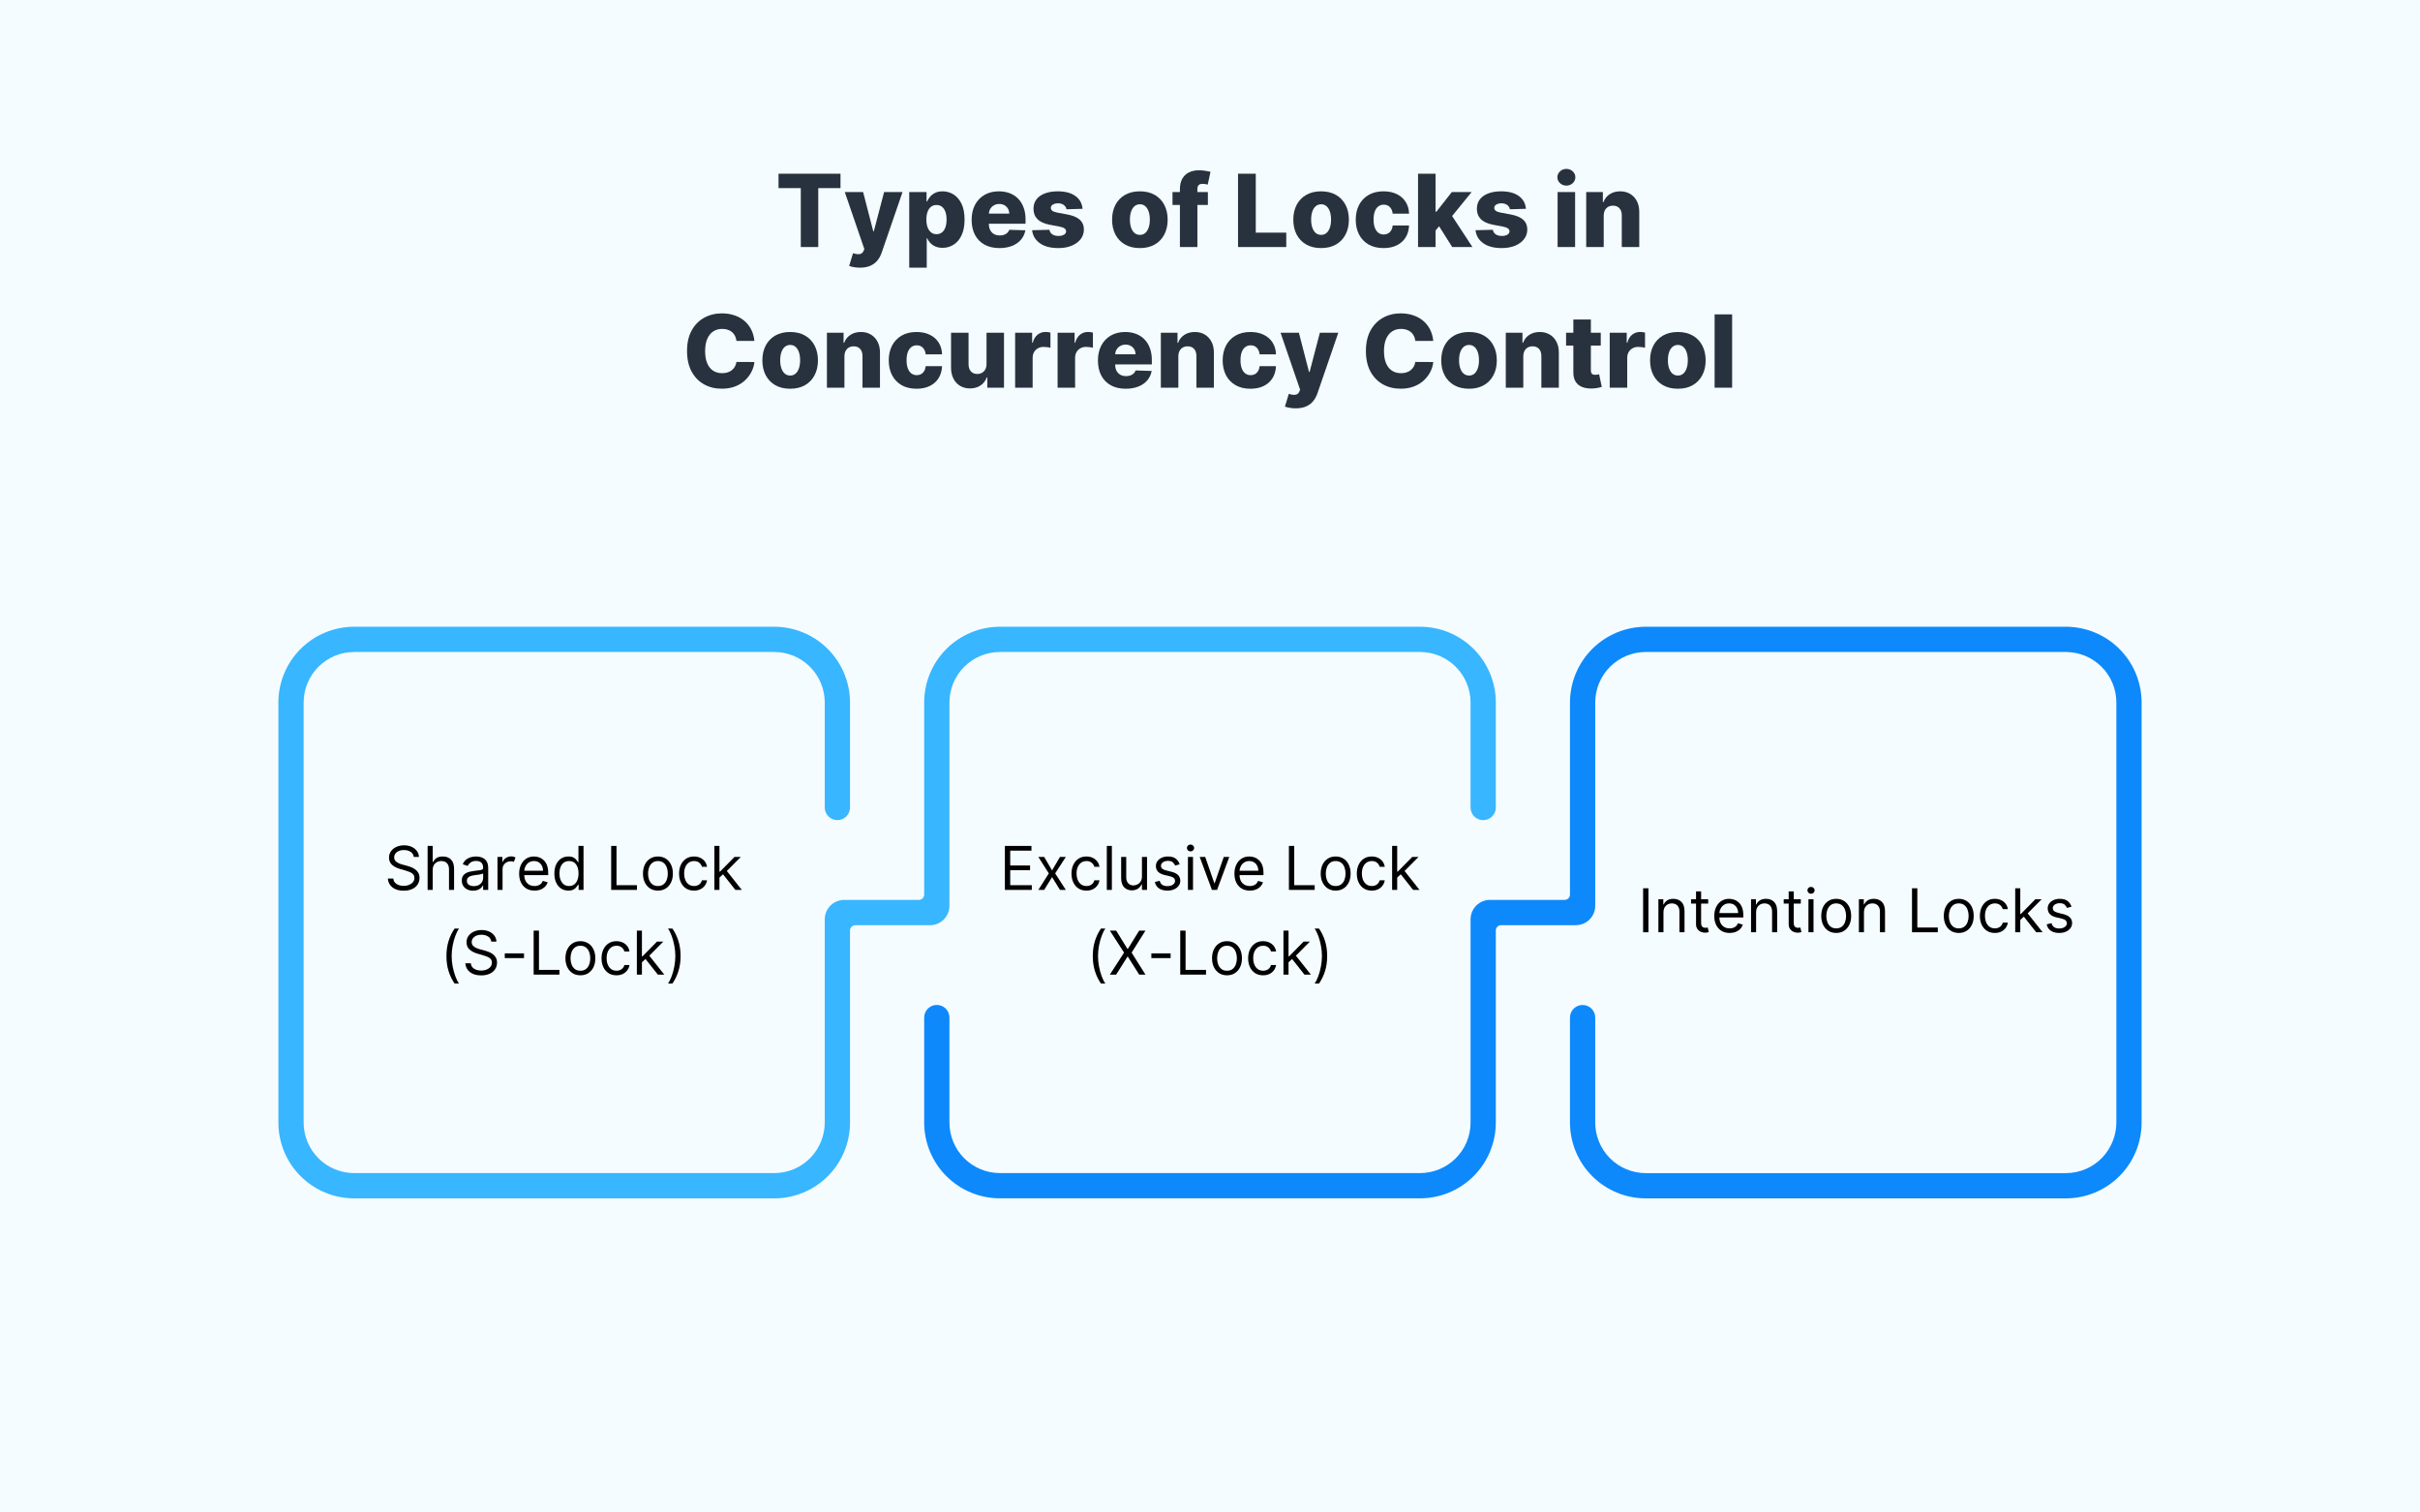 <svg xmlns="http://www.w3.org/2000/svg" xmlns:xlink="http://www.w3.org/1999/xlink" width="1600" zoomAndPan="magnify" viewBox="0 0 1200 750" height="1000" preserveAspectRatio="xMidYMid meet" version="1.0"><defs><g/><clipPath id="e2e3217e6c"><path d="M 138 310.781 L 742 310.781 L 742 594.281 L 138 594.281 Z M 138 310.781 " clip-rule="nonzero"/></clipPath><clipPath id="6363d1fc86"><path d="M 458 310.781 L 1062 310.781 L 1062 594.281 L 458 594.281 Z M 458 310.781 " clip-rule="nonzero"/></clipPath></defs><rect x="-120" width="1440" fill="#ffffff" y="-75" height="900" fill-opacity="1"/><rect x="-120" width="1440" fill="#f5fcff" y="-75" height="900" fill-opacity="1"/><g clip-path="url(#e2e3217e6c)"><path fill="#38b6ff" d="M 704.141 310.781 L 495.855 310.781 C 494.621 310.781 493.395 310.844 492.172 310.965 C 490.945 311.082 489.73 311.266 488.523 311.504 C 487.316 311.746 486.121 312.043 484.945 312.402 C 483.766 312.758 482.609 313.172 481.473 313.645 C 480.336 314.113 479.223 314.641 478.137 315.219 C 477.051 315.801 475.996 316.434 474.973 317.117 C 473.949 317.801 472.965 318.531 472.012 319.312 C 471.059 320.094 470.148 320.918 469.277 321.789 C 468.41 322.66 467.582 323.57 466.801 324.523 C 466.02 325.473 465.289 326.461 464.605 327.484 C 463.922 328.508 463.289 329.562 462.711 330.648 C 462.129 331.734 461.602 332.844 461.133 333.984 C 460.66 335.121 460.246 336.277 459.891 337.457 C 459.531 338.633 459.234 339.824 458.992 341.031 C 458.754 342.238 458.574 343.457 458.453 344.68 C 458.332 345.906 458.27 347.133 458.27 348.363 L 458.27 443.602 C 458.27 443.949 458.203 444.285 458.07 444.605 C 457.938 444.93 457.746 445.215 457.5 445.461 C 457.254 445.707 456.969 445.898 456.648 446.031 C 456.324 446.164 455.988 446.23 455.641 446.23 L 418.594 446.23 C 417.961 446.23 417.336 446.293 416.719 446.418 C 416.098 446.539 415.496 446.723 414.914 446.965 C 414.328 447.207 413.773 447.504 413.25 447.852 C 412.723 448.203 412.238 448.602 411.793 449.051 C 411.344 449.496 410.945 449.98 410.594 450.508 C 410.246 451.031 409.949 451.586 409.707 452.172 C 409.465 452.754 409.281 453.355 409.16 453.977 C 409.035 454.594 408.973 455.219 408.973 455.852 L 408.973 556.32 C 408.984 557.93 408.844 559.523 408.551 561.105 C 408.258 562.688 407.82 564.227 407.238 565.727 C 406.652 567.223 405.934 568.652 405.078 570.016 C 404.223 571.379 403.25 572.648 402.152 573.824 C 400.984 575.07 399.703 576.184 398.305 577.168 C 396.906 578.148 395.422 578.98 393.855 579.656 C 392.285 580.336 390.664 580.844 388.992 581.188 C 387.316 581.531 385.625 581.703 383.918 581.699 L 175.621 581.699 C 174.801 581.699 173.984 581.656 173.168 581.578 C 172.348 581.496 171.539 581.375 170.734 581.215 C 169.93 581.055 169.133 580.855 168.348 580.617 C 167.562 580.379 166.789 580.105 166.031 579.789 C 165.273 579.477 164.531 579.125 163.809 578.738 C 163.086 578.352 162.383 577.93 161.699 577.473 C 161.016 577.02 160.359 576.531 159.723 576.008 C 159.09 575.488 158.484 574.938 157.902 574.355 C 157.32 573.777 156.77 573.168 156.25 572.535 C 155.73 571.902 155.242 571.242 154.785 570.559 C 154.328 569.879 153.91 569.176 153.52 568.449 C 153.133 567.727 152.785 566.984 152.469 566.227 C 152.156 565.469 151.879 564.695 151.641 563.91 C 151.402 563.125 151.203 562.332 151.043 561.527 C 150.883 560.723 150.762 559.91 150.684 559.094 C 150.602 558.277 150.562 557.457 150.562 556.637 L 150.562 348.363 C 150.562 347.543 150.602 346.727 150.684 345.91 C 150.762 345.09 150.883 344.281 151.043 343.477 C 151.203 342.672 151.402 341.875 151.641 341.09 C 151.879 340.305 152.156 339.531 152.469 338.773 C 152.785 338.016 153.133 337.273 153.52 336.551 C 153.91 335.828 154.328 335.125 154.785 334.441 C 155.242 333.758 155.73 333.102 156.25 332.465 C 156.77 331.832 157.32 331.227 157.902 330.645 C 158.484 330.062 159.09 329.512 159.723 328.992 C 160.359 328.473 161.016 327.984 161.699 327.527 C 162.383 327.07 163.086 326.652 163.809 326.262 C 164.531 325.875 165.273 325.527 166.031 325.211 C 166.789 324.898 167.562 324.621 168.348 324.383 C 169.133 324.145 169.93 323.945 170.734 323.785 C 171.539 323.625 172.348 323.504 173.168 323.426 C 173.984 323.344 174.801 323.305 175.621 323.305 L 383.918 323.305 C 384.738 323.305 385.555 323.344 386.375 323.426 C 387.191 323.504 388 323.625 388.805 323.785 C 389.609 323.945 390.406 324.145 391.191 324.383 C 391.977 324.621 392.746 324.898 393.508 325.211 C 394.266 325.527 395.004 325.875 395.73 326.262 C 396.453 326.648 397.156 327.07 397.84 327.527 C 398.52 327.984 399.18 328.473 399.812 328.992 C 400.449 329.512 401.055 330.062 401.637 330.645 C 402.215 331.223 402.766 331.832 403.285 332.465 C 403.809 333.102 404.297 333.758 404.75 334.441 C 405.207 335.121 405.629 335.824 406.016 336.551 C 406.402 337.273 406.754 338.016 407.066 338.773 C 407.383 339.531 407.656 340.301 407.895 341.086 C 408.133 341.875 408.332 342.668 408.492 343.473 C 408.652 344.277 408.773 345.09 408.855 345.906 C 408.934 346.723 408.973 347.539 408.973 348.363 L 408.973 400.422 C 408.973 400.832 409.016 401.242 409.094 401.645 C 409.176 402.047 409.293 402.438 409.449 402.82 C 409.609 403.199 409.801 403.559 410.031 403.902 C 410.258 404.242 410.516 404.559 410.809 404.852 C 411.098 405.141 411.414 405.398 411.758 405.629 C 412.098 405.855 412.461 406.051 412.84 406.207 C 413.219 406.363 413.609 406.484 414.016 406.562 C 414.418 406.645 414.824 406.684 415.234 406.684 C 415.648 406.684 416.055 406.645 416.457 406.562 C 416.859 406.484 417.25 406.363 417.633 406.207 C 418.012 406.051 418.371 405.855 418.715 405.629 C 419.055 405.398 419.371 405.141 419.664 404.852 C 419.953 404.559 420.215 404.242 420.441 403.902 C 420.668 403.559 420.863 403.199 421.02 402.82 C 421.176 402.438 421.297 402.047 421.375 401.645 C 421.457 401.242 421.496 400.832 421.496 400.422 L 421.496 348.363 C 421.496 347.133 421.434 345.906 421.312 344.684 C 421.191 343.457 421.008 342.242 420.77 341.035 C 420.527 339.828 420.227 338.637 419.867 337.461 C 419.512 336.285 419.098 335.125 418.625 333.988 C 418.152 332.852 417.629 331.742 417.047 330.656 C 416.465 329.574 415.836 328.52 415.152 327.496 C 414.465 326.473 413.734 325.484 412.953 324.535 C 412.172 323.586 411.348 322.672 410.477 321.805 C 409.609 320.934 408.699 320.109 407.746 319.328 C 406.797 318.547 405.809 317.812 404.785 317.129 C 403.762 316.445 402.707 315.812 401.625 315.234 C 400.539 314.652 399.43 314.125 398.293 313.656 C 397.156 313.184 396 312.77 394.82 312.41 C 393.645 312.051 392.453 311.754 391.246 311.512 C 390.039 311.27 388.824 311.09 387.598 310.969 C 386.375 310.844 385.148 310.785 383.918 310.781 L 175.621 310.781 C 174.391 310.781 173.164 310.844 171.938 310.965 C 170.715 311.086 169.5 311.266 168.293 311.504 C 167.086 311.746 165.891 312.043 164.715 312.402 C 163.535 312.758 162.379 313.172 161.242 313.645 C 160.105 314.113 158.992 314.641 157.906 315.223 C 156.82 315.801 155.77 316.434 154.746 317.117 C 153.723 317.801 152.734 318.535 151.781 319.312 C 150.832 320.094 149.922 320.922 149.051 321.793 C 148.18 322.66 147.355 323.574 146.574 324.523 C 145.793 325.477 145.059 326.461 144.375 327.484 C 143.691 328.508 143.062 329.562 142.48 330.648 C 141.902 331.734 141.375 332.848 140.902 333.984 C 140.434 335.121 140.02 336.277 139.66 337.457 C 139.305 338.633 139.004 339.824 138.766 341.035 C 138.523 342.242 138.344 343.457 138.223 344.68 C 138.105 345.906 138.043 347.133 138.043 348.363 L 138.043 556.652 C 138.043 557.883 138.105 559.113 138.223 560.336 C 138.344 561.562 138.523 562.777 138.766 563.984 C 139.004 565.191 139.305 566.383 139.66 567.562 C 140.02 568.738 140.434 569.898 140.902 571.035 C 141.375 572.172 141.902 573.281 142.48 574.367 C 143.062 575.453 143.691 576.508 144.375 577.531 C 145.059 578.555 145.793 579.543 146.574 580.492 C 147.355 581.445 148.18 582.355 149.051 583.227 C 149.922 584.098 150.832 584.922 151.781 585.703 C 152.734 586.484 153.723 587.215 154.746 587.902 C 155.77 588.586 156.82 589.215 157.906 589.797 C 158.992 590.379 160.105 590.902 161.242 591.375 C 162.379 591.844 163.535 592.258 164.715 592.617 C 165.891 592.973 167.086 593.273 168.293 593.512 C 169.5 593.754 170.715 593.934 171.938 594.055 C 173.164 594.176 174.391 594.234 175.621 594.234 L 383.918 594.234 C 385.148 594.234 386.375 594.176 387.602 594.055 C 388.824 593.934 390.043 593.754 391.25 593.512 C 392.457 593.273 393.648 592.973 394.828 592.617 C 396.004 592.262 397.16 591.844 398.301 591.375 C 399.438 590.902 400.547 590.379 401.633 589.797 C 402.719 589.219 403.773 588.586 404.797 587.902 C 405.82 587.219 406.809 586.484 407.758 585.703 C 408.711 584.922 409.621 584.098 410.492 583.227 C 411.359 582.355 412.188 581.445 412.969 580.496 C 413.75 579.543 414.48 578.555 415.164 577.531 C 415.848 576.508 416.48 575.453 417.059 574.367 C 417.641 573.285 418.164 572.172 418.637 571.035 C 419.109 569.898 419.523 568.738 419.879 567.562 C 420.234 566.383 420.535 565.191 420.773 563.984 C 421.016 562.777 421.195 561.562 421.316 560.336 C 421.438 559.113 421.496 557.883 421.496 556.652 L 421.496 461.418 C 421.496 461.07 421.562 460.734 421.695 460.41 C 421.832 460.09 422.02 459.805 422.266 459.559 C 422.516 459.309 422.797 459.121 423.121 458.984 C 423.445 458.852 423.781 458.785 424.129 458.785 L 461.172 458.785 C 461.805 458.785 462.43 458.723 463.051 458.602 C 463.668 458.477 464.27 458.297 464.855 458.055 C 465.438 457.812 465.992 457.516 466.52 457.164 C 467.043 456.812 467.527 456.414 467.977 455.969 C 468.422 455.523 468.82 455.035 469.172 454.512 C 469.523 453.984 469.82 453.43 470.062 452.848 C 470.305 452.266 470.484 451.664 470.609 451.043 C 470.73 450.422 470.793 449.797 470.793 449.164 L 470.793 348.363 C 470.793 347.543 470.832 346.727 470.914 345.91 C 470.996 345.09 471.113 344.281 471.273 343.477 C 471.434 342.672 471.633 341.875 471.871 341.09 C 472.109 340.305 472.387 339.531 472.699 338.773 C 473.016 338.016 473.367 337.273 473.754 336.551 C 474.141 335.828 474.562 335.125 475.016 334.441 C 475.473 333.758 475.961 333.102 476.48 332.465 C 477.004 331.832 477.555 331.227 478.133 330.645 C 478.715 330.062 479.32 329.512 479.957 328.992 C 480.59 328.473 481.25 327.984 481.93 327.527 C 482.613 327.07 483.316 326.652 484.039 326.262 C 484.766 325.875 485.504 325.527 486.266 325.211 C 487.023 324.898 487.793 324.621 488.578 324.383 C 489.363 324.145 490.16 323.945 490.965 323.785 C 491.77 323.625 492.582 323.504 493.398 323.426 C 494.215 323.344 495.031 323.305 495.855 323.305 L 704.141 323.305 C 704.961 323.305 705.781 323.344 706.598 323.426 C 707.414 323.504 708.227 323.625 709.031 323.785 C 709.836 323.945 710.633 324.145 711.418 324.383 C 712.203 324.621 712.973 324.898 713.73 325.211 C 714.492 325.527 715.23 325.875 715.957 326.262 C 716.68 326.652 717.383 327.07 718.066 327.527 C 718.746 327.984 719.406 328.473 720.039 328.992 C 720.676 329.512 721.281 330.062 721.863 330.645 C 722.441 331.227 722.992 331.832 723.516 332.465 C 724.035 333.102 724.523 333.758 724.98 334.441 C 725.434 335.125 725.855 335.828 726.242 336.551 C 726.629 337.273 726.98 338.016 727.293 338.773 C 727.609 339.531 727.887 340.305 728.125 341.09 C 728.363 341.875 728.562 342.672 728.723 343.477 C 728.883 344.281 729 345.09 729.082 345.91 C 729.164 346.727 729.203 347.543 729.203 348.363 L 729.203 400.422 C 729.203 400.832 729.242 401.242 729.324 401.645 C 729.402 402.047 729.523 402.438 729.68 402.82 C 729.836 403.199 730.027 403.559 730.258 403.902 C 730.484 404.242 730.746 404.559 731.035 404.852 C 731.328 405.141 731.645 405.398 731.984 405.629 C 732.328 405.855 732.688 406.051 733.066 406.207 C 733.445 406.363 733.84 406.484 734.242 406.562 C 734.645 406.645 735.051 406.684 735.465 406.684 C 735.875 406.684 736.281 406.645 736.684 406.562 C 737.09 406.484 737.48 406.363 737.859 406.207 C 738.238 406.051 738.602 405.855 738.941 405.629 C 739.285 405.398 739.602 405.141 739.891 404.852 C 740.18 404.559 740.441 404.242 740.668 403.902 C 740.898 403.559 741.09 403.199 741.246 402.82 C 741.406 402.438 741.523 402.047 741.605 401.645 C 741.684 401.242 741.723 400.832 741.723 400.422 L 741.723 348.363 C 741.723 347.133 741.664 345.906 741.543 344.68 C 741.422 343.457 741.242 342.238 741.004 341.031 C 740.762 339.824 740.465 338.633 740.105 337.457 C 739.75 336.277 739.336 335.121 738.863 333.984 C 738.395 332.844 737.867 331.734 737.285 330.648 C 736.707 329.562 736.074 328.508 735.391 327.484 C 734.707 326.461 733.973 325.473 733.195 324.523 C 732.414 323.57 731.586 322.66 730.719 321.789 C 729.848 320.918 728.938 320.094 727.984 319.312 C 727.031 318.531 726.047 317.801 725.023 317.117 C 724 316.434 722.945 315.801 721.859 315.219 C 720.773 314.641 719.66 314.113 718.523 313.645 C 717.387 313.172 716.23 312.758 715.051 312.402 C 713.875 312.043 712.68 311.746 711.473 311.504 C 710.266 311.266 709.051 311.082 707.824 310.965 C 706.602 310.844 705.371 310.781 704.141 310.781 Z M 704.141 310.781 " fill-opacity="1" fill-rule="nonzero"/></g><g clip-path="url(#6363d1fc86)"><path fill="#0d89fb" d="M 1024.375 310.781 L 816.078 310.781 C 814.848 310.785 813.621 310.844 812.398 310.969 C 811.172 311.09 809.957 311.27 808.75 311.512 C 807.543 311.754 806.352 312.051 805.176 312.41 C 803.996 312.77 802.84 313.184 801.703 313.656 C 800.566 314.125 799.457 314.652 798.371 315.234 C 797.289 315.812 796.234 316.445 795.211 317.129 C 794.188 317.812 793.199 318.547 792.25 319.328 C 791.297 320.109 790.387 320.934 789.52 321.805 C 788.648 322.672 787.824 323.582 787.043 324.535 C 786.262 325.484 785.527 326.473 784.844 327.496 C 784.16 328.52 783.531 329.574 782.949 330.656 C 782.367 331.742 781.844 332.852 781.371 333.988 C 780.898 335.125 780.484 336.285 780.125 337.461 C 779.77 338.637 779.469 339.828 779.227 341.035 C 778.988 342.242 778.805 343.457 778.684 344.684 C 778.562 345.906 778.5 347.133 778.5 348.363 L 778.5 443.602 C 778.5 443.949 778.434 444.285 778.301 444.605 C 778.164 444.93 777.977 445.215 777.73 445.461 C 777.48 445.707 777.195 445.898 776.875 446.031 C 776.551 446.164 776.215 446.23 775.867 446.23 L 738.824 446.23 C 738.191 446.23 737.566 446.293 736.945 446.418 C 736.324 446.539 735.723 446.723 735.141 446.965 C 734.559 447.207 734.004 447.504 733.477 447.852 C 732.953 448.203 732.465 448.602 732.02 449.051 C 731.574 449.496 731.176 449.98 730.824 450.508 C 730.473 451.031 730.176 451.586 729.934 452.172 C 729.691 452.754 729.512 453.355 729.387 453.977 C 729.266 454.594 729.203 455.219 729.203 455.852 L 729.203 556.637 C 729.203 557.457 729.164 558.277 729.082 559.094 C 729 559.91 728.883 560.723 728.723 561.527 C 728.562 562.332 728.363 563.125 728.125 563.91 C 727.887 564.695 727.609 565.469 727.297 566.227 C 726.98 566.984 726.633 567.727 726.246 568.449 C 725.859 569.176 725.438 569.879 724.98 570.559 C 724.523 571.242 724.035 571.902 723.516 572.535 C 722.996 573.168 722.445 573.777 721.863 574.355 C 721.285 574.938 720.676 575.488 720.043 576.008 C 719.406 576.531 718.75 577.02 718.066 577.473 C 717.387 577.93 716.684 578.352 715.957 578.738 C 715.234 579.125 714.492 579.477 713.734 579.789 C 712.977 580.105 712.203 580.379 711.418 580.617 C 710.633 580.855 709.84 581.055 709.035 581.215 C 708.23 581.375 707.418 581.496 706.602 581.578 C 705.785 581.656 704.965 581.699 704.145 581.699 L 495.855 581.699 C 495.031 581.699 494.215 581.656 493.398 581.578 C 492.582 581.496 491.77 581.375 490.965 581.215 C 490.16 581.055 489.363 580.855 488.578 580.617 C 487.793 580.379 487.023 580.105 486.266 579.789 C 485.504 579.477 484.766 579.125 484.039 578.738 C 483.316 578.352 482.613 577.93 481.93 577.473 C 481.25 577.02 480.59 576.531 479.957 576.008 C 479.32 575.488 478.715 574.938 478.133 574.355 C 477.555 573.777 477.004 573.168 476.48 572.535 C 475.961 571.902 475.473 571.242 475.016 570.559 C 474.562 569.879 474.141 569.176 473.754 568.449 C 473.367 567.727 473.016 566.984 472.699 566.227 C 472.387 565.469 472.109 564.695 471.871 563.91 C 471.633 563.125 471.434 562.332 471.273 561.527 C 471.113 560.723 470.996 559.91 470.914 559.094 C 470.832 558.277 470.793 557.457 470.793 556.637 L 470.793 504.578 C 470.793 504.168 470.754 503.762 470.672 503.359 C 470.594 502.953 470.473 502.562 470.316 502.184 C 470.16 501.805 469.965 501.441 469.738 501.102 C 469.512 500.758 469.25 500.441 468.961 500.152 C 468.668 499.863 468.352 499.602 468.012 499.375 C 467.668 499.145 467.309 498.953 466.93 498.793 C 466.547 498.637 466.156 498.52 465.754 498.438 C 465.352 498.359 464.945 498.316 464.531 498.316 C 464.121 498.316 463.715 498.359 463.312 498.438 C 462.906 498.52 462.516 498.637 462.137 498.793 C 461.758 498.953 461.395 499.145 461.055 499.375 C 460.711 499.602 460.395 499.863 460.105 500.152 C 459.816 500.441 459.555 500.758 459.328 501.102 C 459.098 501.441 458.906 501.805 458.746 502.184 C 458.59 502.562 458.473 502.953 458.391 503.359 C 458.312 503.762 458.27 504.168 458.27 504.578 L 458.27 556.637 C 458.27 557.867 458.332 559.094 458.453 560.32 C 458.574 561.547 458.754 562.762 458.992 563.969 C 459.234 565.176 459.531 566.367 459.891 567.547 C 460.246 568.723 460.66 569.883 461.133 571.02 C 461.602 572.156 462.129 573.27 462.711 574.352 C 463.289 575.438 463.922 576.492 464.605 577.516 C 465.289 578.539 466.02 579.527 466.801 580.48 C 467.582 581.43 468.41 582.34 469.277 583.211 C 470.148 584.082 471.059 584.906 472.012 585.688 C 472.965 586.469 473.949 587.203 474.973 587.887 C 475.996 588.57 477.051 589.203 478.137 589.781 C 479.223 590.363 480.336 590.887 481.473 591.359 C 482.609 591.828 483.766 592.242 484.945 592.602 C 486.121 592.957 487.316 593.258 488.523 593.496 C 489.73 593.738 490.945 593.918 492.172 594.039 C 493.395 594.16 494.621 594.219 495.855 594.219 L 704.145 594.219 C 705.375 594.219 706.605 594.16 707.828 594.039 C 709.055 593.918 710.27 593.738 711.477 593.496 C 712.684 593.258 713.875 592.957 715.055 592.602 C 716.23 592.242 717.391 591.828 718.527 591.359 C 719.664 590.887 720.773 590.363 721.859 589.781 C 722.945 589.203 724 588.57 725.023 587.887 C 726.047 587.203 727.035 586.469 727.988 585.688 C 728.938 584.906 729.848 584.082 730.719 583.211 C 731.59 582.34 732.414 581.43 733.195 580.48 C 733.977 579.527 734.707 578.539 735.391 577.516 C 736.074 576.492 736.707 575.438 737.289 574.352 C 737.867 573.266 738.395 572.156 738.863 571.02 C 739.336 569.883 739.75 568.723 740.105 567.547 C 740.465 566.367 740.762 565.176 741.004 563.969 C 741.242 562.762 741.422 561.547 741.543 560.32 C 741.664 559.094 741.727 557.867 741.723 556.637 L 741.723 461.402 C 741.723 461.051 741.793 460.715 741.926 460.395 C 742.059 460.07 742.25 459.785 742.496 459.539 C 742.742 459.293 743.027 459.102 743.352 458.969 C 743.676 458.836 744.012 458.77 744.359 458.77 L 781.402 458.77 C 782.031 458.77 782.66 458.707 783.277 458.586 C 783.898 458.461 784.5 458.281 785.082 458.039 C 785.668 457.797 786.223 457.5 786.746 457.148 C 787.27 456.797 787.758 456.398 788.203 455.953 C 788.648 455.504 789.051 455.02 789.398 454.496 C 789.75 453.969 790.047 453.414 790.289 452.832 C 790.531 452.246 790.715 451.645 790.836 451.027 C 790.961 450.406 791.02 449.781 791.02 449.148 L 791.02 348.363 C 791.02 347.543 791.062 346.727 791.141 345.91 C 791.223 345.09 791.344 344.281 791.504 343.477 C 791.664 342.672 791.863 341.875 792.102 341.09 C 792.34 340.305 792.613 339.531 792.93 338.773 C 793.242 338.016 793.594 337.273 793.98 336.551 C 794.367 335.828 794.789 335.125 795.246 334.441 C 795.699 333.758 796.188 333.102 796.711 332.465 C 797.23 331.832 797.781 331.227 798.363 330.645 C 798.941 330.062 799.551 329.512 800.184 328.992 C 800.816 328.473 801.477 327.984 802.16 327.527 C 802.84 327.07 803.543 326.652 804.27 326.262 C 804.992 325.875 805.734 325.527 806.492 325.211 C 807.25 324.898 808.023 324.621 808.809 324.383 C 809.594 324.145 810.387 323.945 811.191 323.785 C 811.996 323.625 812.809 323.504 813.625 323.426 C 814.441 323.344 815.262 323.305 816.082 323.305 L 1024.375 323.305 C 1025.195 323.305 1026.012 323.344 1026.828 323.426 C 1027.645 323.504 1028.457 323.625 1029.262 323.785 C 1030.066 323.945 1030.863 324.145 1031.648 324.383 C 1032.434 324.621 1033.207 324.898 1033.965 325.211 C 1034.723 325.527 1035.461 325.875 1036.188 326.262 C 1036.91 326.652 1037.613 327.07 1038.297 327.527 C 1038.977 327.984 1039.637 328.473 1040.27 328.992 C 1040.906 329.512 1041.512 330.062 1042.094 330.645 C 1042.676 331.227 1043.223 331.832 1043.746 332.465 C 1044.266 333.102 1044.754 333.758 1045.211 334.441 C 1045.668 335.125 1046.086 335.828 1046.473 336.551 C 1046.859 337.273 1047.211 338.016 1047.527 338.773 C 1047.84 339.531 1048.117 340.305 1048.355 341.09 C 1048.594 341.875 1048.793 342.672 1048.953 343.477 C 1049.113 344.281 1049.234 345.09 1049.312 345.91 C 1049.395 346.727 1049.434 347.543 1049.434 348.363 L 1049.434 556.336 C 1049.445 557.945 1049.305 559.539 1049.012 561.121 C 1048.719 562.703 1048.281 564.242 1047.699 565.738 C 1047.113 567.238 1046.395 568.668 1045.539 570.027 C 1044.688 571.391 1043.711 572.66 1042.617 573.836 C 1041.449 575.086 1040.164 576.199 1038.766 577.184 C 1037.367 578.164 1035.887 578.996 1034.316 579.672 C 1032.746 580.352 1031.125 580.859 1029.453 581.203 C 1027.777 581.547 1026.086 581.719 1024.375 581.715 L 816.078 581.715 C 815.258 581.715 814.438 581.672 813.621 581.594 C 812.805 581.512 811.996 581.391 811.191 581.23 C 810.387 581.07 809.59 580.871 808.805 580.633 C 808.02 580.395 807.246 580.121 806.488 579.805 C 805.73 579.492 804.992 579.141 804.266 578.754 C 803.543 578.367 802.84 577.945 802.156 577.492 C 801.477 577.035 800.816 576.547 800.184 576.027 C 799.547 575.504 798.941 574.953 798.359 574.375 C 797.781 573.793 797.23 573.188 796.711 572.551 C 796.188 571.918 795.699 571.258 795.246 570.578 C 794.789 569.895 794.367 569.191 793.98 568.469 C 793.594 567.746 793.242 567.004 792.93 566.246 C 792.613 565.488 792.34 564.715 792.102 563.93 C 791.863 563.145 791.664 562.348 791.504 561.543 C 791.344 560.738 791.223 559.93 791.141 559.113 C 791.062 558.297 791.023 557.477 791.023 556.656 L 791.023 504.594 C 791.023 504.184 790.98 503.777 790.902 503.375 C 790.82 502.969 790.703 502.578 790.547 502.199 C 790.387 501.82 790.195 501.457 789.965 501.117 C 789.738 500.773 789.477 500.457 789.188 500.168 C 788.898 499.879 788.582 499.617 788.238 499.391 C 787.898 499.16 787.535 498.969 787.156 498.812 C 786.777 498.652 786.387 498.535 785.98 498.453 C 785.578 498.375 785.172 498.336 784.762 498.336 C 784.348 498.336 783.941 498.375 783.539 498.453 C 783.137 498.535 782.746 498.652 782.363 498.812 C 781.984 498.969 781.625 499.16 781.281 499.391 C 780.941 499.617 780.625 499.879 780.332 500.168 C 780.043 500.457 779.781 500.773 779.555 501.117 C 779.328 501.457 779.133 501.82 778.977 502.199 C 778.82 502.578 778.699 502.973 778.621 503.375 C 778.539 503.777 778.5 504.184 778.5 504.594 L 778.5 556.652 C 778.5 557.883 778.562 559.109 778.684 560.336 C 778.805 561.559 778.988 562.773 779.23 563.98 C 779.469 565.188 779.77 566.379 780.129 567.559 C 780.484 568.734 780.898 569.891 781.371 571.027 C 781.844 572.164 782.367 573.273 782.949 574.359 C 783.531 575.445 784.16 576.5 784.844 577.523 C 785.531 578.543 786.262 579.531 787.043 580.484 C 787.824 581.434 788.648 582.344 789.52 583.215 C 790.387 584.086 791.297 584.91 792.25 585.691 C 793.199 586.473 794.188 587.203 795.211 587.887 C 796.234 588.57 797.289 589.203 798.371 589.785 C 799.457 590.363 800.566 590.891 801.703 591.363 C 802.84 591.836 803.996 592.25 805.176 592.605 C 806.352 592.965 807.543 593.266 808.75 593.504 C 809.957 593.746 811.172 593.93 812.398 594.051 C 813.621 594.172 814.848 594.234 816.078 594.234 L 1024.375 594.234 C 1025.605 594.234 1026.832 594.176 1028.059 594.055 C 1029.281 593.934 1030.496 593.754 1031.703 593.512 C 1032.91 593.273 1034.105 592.973 1035.281 592.617 C 1036.461 592.258 1037.617 591.844 1038.754 591.375 C 1039.891 590.902 1041.004 590.379 1042.09 589.797 C 1043.176 589.219 1044.23 588.586 1045.254 587.902 C 1046.277 587.219 1047.262 586.484 1048.215 585.703 C 1049.164 584.922 1050.078 584.098 1050.945 583.227 C 1051.816 582.355 1052.645 581.445 1053.422 580.496 C 1054.203 579.543 1054.938 578.555 1055.621 577.531 C 1056.305 576.508 1056.938 575.453 1057.516 574.367 C 1058.098 573.285 1058.621 572.172 1059.094 571.035 C 1059.562 569.898 1059.977 568.738 1060.336 567.562 C 1060.691 566.383 1060.992 565.191 1061.23 563.984 C 1061.473 562.777 1061.652 561.562 1061.773 560.336 C 1061.891 559.113 1061.953 557.883 1061.953 556.652 L 1061.953 348.363 C 1061.953 347.133 1061.891 345.906 1061.773 344.68 C 1061.652 343.457 1061.469 342.242 1061.23 341.035 C 1060.992 339.824 1060.691 338.633 1060.336 337.457 C 1059.977 336.277 1059.562 335.121 1059.094 333.984 C 1058.621 332.848 1058.094 331.734 1057.516 330.648 C 1056.934 329.562 1056.305 328.508 1055.621 327.484 C 1054.938 326.461 1054.203 325.477 1053.422 324.523 C 1052.641 323.574 1051.816 322.66 1050.945 321.793 C 1050.074 320.922 1049.164 320.094 1048.215 319.312 C 1047.262 318.535 1046.273 317.801 1045.25 317.117 C 1044.227 316.434 1043.172 315.801 1042.09 315.223 C 1041.004 314.641 1039.891 314.113 1038.754 313.645 C 1037.617 313.172 1036.461 312.758 1035.281 312.402 C 1034.105 312.043 1032.91 311.746 1031.703 311.504 C 1030.496 311.266 1029.281 311.086 1028.059 310.965 C 1026.832 310.844 1025.605 310.781 1024.375 310.781 Z M 1024.375 310.781 " fill-opacity="1" fill-rule="nonzero"/></g><g fill="#000000" fill-opacity="1"><g transform="translate(190.609, 441.282)"><g><path d="M 14.578 -16.359 C 14.441 -17.441 13.922 -18.281 13.016 -18.875 C 12.109 -19.469 10.992 -19.766 9.672 -19.766 C 8.223 -19.766 7.055 -19.422 6.172 -18.734 C 5.297 -18.055 4.859 -17.195 4.859 -16.156 C 4.859 -15.375 5.098 -14.742 5.578 -14.266 C 6.055 -13.785 6.625 -13.41 7.281 -13.141 C 7.938 -12.867 8.535 -12.664 9.078 -12.531 L 11.297 -11.938 C 11.859 -11.781 12.488 -11.57 13.188 -11.312 C 13.895 -11.051 14.566 -10.691 15.203 -10.234 C 15.848 -9.785 16.379 -9.207 16.797 -8.5 C 17.211 -7.801 17.422 -6.941 17.422 -5.922 C 17.422 -4.742 17.113 -3.676 16.5 -2.719 C 15.895 -1.77 15.004 -1.016 13.828 -0.453 C 12.648 0.109 11.223 0.391 9.547 0.391 C 7.203 0.391 5.336 -0.16 3.953 -1.266 C 2.578 -2.379 1.828 -3.832 1.703 -5.625 L 4.438 -5.625 C 4.5 -4.801 4.773 -4.117 5.266 -3.578 C 5.754 -3.047 6.375 -2.648 7.125 -2.391 C 7.875 -2.129 8.68 -2 9.547 -2 C 10.555 -2 11.461 -2.164 12.266 -2.5 C 13.066 -2.832 13.703 -3.289 14.172 -3.875 C 14.641 -4.469 14.875 -5.164 14.875 -5.969 C 14.875 -6.688 14.672 -7.273 14.266 -7.734 C 13.859 -8.191 13.32 -8.562 12.656 -8.844 C 12 -9.125 11.289 -9.375 10.531 -9.594 L 7.844 -10.359 C 6.133 -10.848 4.781 -11.547 3.781 -12.453 C 2.789 -13.359 2.297 -14.547 2.297 -16.016 C 2.297 -17.242 2.629 -18.312 3.297 -19.219 C 3.961 -20.133 4.859 -20.844 5.984 -21.344 C 7.109 -21.852 8.367 -22.109 9.766 -22.109 C 11.172 -22.109 12.422 -21.859 13.516 -21.359 C 14.609 -20.859 15.473 -20.176 16.109 -19.312 C 16.754 -18.445 17.094 -17.461 17.125 -16.359 Z M 14.578 -16.359 "/></g></g></g><g fill="#000000" fill-opacity="1"><g transform="translate(209.743, 441.282)"><g><path d="M 4.812 -9.844 L 4.812 0 L 2.297 0 L 2.297 -21.812 L 4.812 -21.812 L 4.812 -13.812 L 5.031 -13.812 C 5.414 -14.656 5.992 -15.328 6.766 -15.828 C 7.535 -16.328 8.562 -16.578 9.844 -16.578 C 11.52 -16.578 12.867 -16.07 13.891 -15.062 C 14.91 -14.051 15.422 -12.492 15.422 -10.391 L 15.422 0 L 12.906 0 L 12.906 -10.234 C 12.906 -11.523 12.57 -12.523 11.906 -13.234 C 11.238 -13.953 10.312 -14.312 9.125 -14.312 C 7.875 -14.312 6.844 -13.922 6.031 -13.141 C 5.219 -12.367 4.812 -11.27 4.812 -9.844 Z M 4.812 -9.844 "/></g></g></g><g fill="#000000" fill-opacity="1"><g transform="translate(227.47, 441.282)"><g><path d="M 7.109 0.391 C 6.078 0.391 5.141 0.191 4.297 -0.203 C 3.453 -0.598 2.781 -1.172 2.281 -1.922 C 1.781 -2.672 1.531 -3.578 1.531 -4.641 C 1.531 -5.578 1.711 -6.336 2.078 -6.922 C 2.453 -7.516 2.945 -7.977 3.562 -8.312 C 4.188 -8.645 4.875 -8.895 5.625 -9.062 C 6.375 -9.227 7.129 -9.359 7.891 -9.453 C 8.879 -9.586 9.68 -9.688 10.297 -9.75 C 10.922 -9.82 11.379 -9.938 11.672 -10.094 C 11.961 -10.258 12.109 -10.547 12.109 -10.953 L 12.109 -11.031 C 12.109 -12.082 11.82 -12.898 11.25 -13.484 C 10.676 -14.066 9.812 -14.359 8.656 -14.359 C 7.445 -14.359 6.504 -14.094 5.828 -13.562 C 5.148 -13.039 4.672 -12.484 4.391 -11.891 L 2 -12.734 C 2.426 -13.734 2.992 -14.508 3.703 -15.062 C 4.422 -15.625 5.203 -16.016 6.047 -16.234 C 6.898 -16.461 7.738 -16.578 8.562 -16.578 C 9.094 -16.578 9.695 -16.516 10.375 -16.391 C 11.062 -16.266 11.727 -16.008 12.375 -15.625 C 13.02 -15.238 13.551 -14.66 13.969 -13.891 C 14.395 -13.117 14.609 -12.082 14.609 -10.781 L 14.609 0 L 12.109 0 L 12.109 -2.219 L 11.969 -2.219 C 11.801 -1.863 11.52 -1.484 11.125 -1.078 C 10.727 -0.672 10.195 -0.32 9.531 -0.031 C 8.875 0.25 8.066 0.391 7.109 0.391 Z M 7.5 -1.875 C 8.488 -1.875 9.328 -2.066 10.016 -2.453 C 10.703 -2.848 11.223 -3.352 11.578 -3.969 C 11.93 -4.594 12.109 -5.242 12.109 -5.922 L 12.109 -8.219 C 11.992 -8.094 11.754 -7.977 11.391 -7.875 C 11.035 -7.77 10.625 -7.68 10.156 -7.609 C 9.695 -7.535 9.25 -7.473 8.812 -7.422 C 8.375 -7.367 8.02 -7.32 7.75 -7.281 C 7.102 -7.195 6.492 -7.062 5.922 -6.875 C 5.359 -6.688 4.906 -6.406 4.562 -6.031 C 4.219 -5.656 4.047 -5.148 4.047 -4.516 C 4.047 -3.641 4.367 -2.977 5.016 -2.531 C 5.672 -2.094 6.5 -1.875 7.5 -1.875 Z M 7.5 -1.875 "/></g></g></g><g fill="#000000" fill-opacity="1"><g transform="translate(244.388, 441.282)"><g><path d="M 2.297 0 L 2.297 -16.359 L 4.734 -16.359 L 4.734 -13.891 L 4.906 -13.891 C 5.195 -14.703 5.734 -15.359 6.516 -15.859 C 7.297 -16.367 8.176 -16.625 9.156 -16.625 C 9.613 -16.625 10.008 -16.566 10.344 -16.453 C 10.688 -16.348 10.988 -16.203 11.25 -16.016 L 10.391 -13.891 C 10.211 -13.984 10.004 -14.055 9.766 -14.109 C 9.535 -14.16 9.266 -14.188 8.953 -14.188 C 7.754 -14.188 6.766 -13.82 5.984 -13.094 C 5.203 -12.363 4.812 -11.453 4.812 -10.359 L 4.812 0 Z M 2.297 0 "/></g></g></g><g fill="#000000" fill-opacity="1"><g transform="translate(255.893, 441.282)"><g><path d="M 9.156 0.344 C 7.582 0.344 6.223 -0.004 5.078 -0.703 C 3.941 -1.41 3.066 -2.395 2.453 -3.656 C 1.836 -4.914 1.531 -6.379 1.531 -8.047 C 1.531 -9.723 1.836 -11.203 2.453 -12.484 C 3.066 -13.773 3.926 -14.781 5.031 -15.5 C 6.133 -16.219 7.426 -16.578 8.906 -16.578 C 9.758 -16.578 10.598 -16.43 11.422 -16.141 C 12.254 -15.859 13.008 -15.398 13.688 -14.766 C 14.375 -14.129 14.922 -13.289 15.328 -12.25 C 15.734 -11.207 15.938 -9.922 15.938 -8.391 L 15.938 -7.328 L 4.062 -7.328 C 4.113 -5.578 4.609 -4.238 5.547 -3.312 C 6.484 -2.383 7.688 -1.922 9.156 -1.922 C 10.145 -1.922 10.992 -2.133 11.703 -2.562 C 12.422 -2.988 12.938 -3.625 13.25 -4.469 L 15.688 -3.797 C 15.301 -2.555 14.531 -1.555 13.375 -0.797 C 12.227 -0.035 10.82 0.344 9.156 0.344 Z M 4.062 -9.5 L 13.375 -9.5 C 13.375 -10.883 12.969 -12.031 12.156 -12.938 C 11.352 -13.852 10.27 -14.312 8.906 -14.312 C 7.945 -14.312 7.113 -14.086 6.406 -13.641 C 5.707 -13.191 5.156 -12.598 4.75 -11.859 C 4.344 -11.129 4.113 -10.344 4.062 -9.5 Z M 4.062 -9.5 "/></g></g></g><g fill="#000000" fill-opacity="1"><g transform="translate(273.365, 441.282)"><g><path d="M 8.484 0.344 C 7.117 0.344 5.91 0 4.859 -0.688 C 3.816 -1.383 3 -2.367 2.406 -3.641 C 1.82 -4.91 1.531 -6.41 1.531 -8.141 C 1.531 -9.859 1.82 -11.348 2.406 -12.609 C 3 -13.879 3.82 -14.859 4.875 -15.547 C 5.926 -16.234 7.141 -16.578 8.516 -16.578 C 9.586 -16.578 10.43 -16.398 11.047 -16.047 C 11.672 -15.691 12.145 -15.289 12.469 -14.844 C 12.801 -14.406 13.062 -14.047 13.25 -13.766 L 13.469 -13.766 L 13.469 -21.812 L 15.984 -21.812 L 15.984 0 L 13.547 0 L 13.547 -2.516 L 13.25 -2.516 C 13.062 -2.211 12.797 -1.836 12.453 -1.391 C 12.117 -0.941 11.633 -0.539 11 -0.188 C 10.375 0.164 9.535 0.344 8.484 0.344 Z M 8.828 -1.922 C 10.336 -1.922 11.492 -2.5 12.297 -3.656 C 13.109 -4.82 13.516 -6.332 13.516 -8.188 C 13.516 -10.02 13.113 -11.5 12.312 -12.625 C 11.52 -13.75 10.359 -14.312 8.828 -14.312 C 7.754 -14.312 6.863 -14.039 6.156 -13.5 C 5.457 -12.957 4.93 -12.223 4.578 -11.297 C 4.223 -10.367 4.047 -9.332 4.047 -8.188 C 4.047 -7.02 4.223 -5.961 4.578 -5.016 C 4.941 -4.066 5.477 -3.312 6.188 -2.75 C 6.895 -2.195 7.773 -1.922 8.828 -1.922 Z M 8.828 -1.922 "/></g></g></g><g fill="#000000" fill-opacity="1"><g transform="translate(291.987, 441.282)"><g/></g></g><g fill="#000000" fill-opacity="1"><g transform="translate(300.424, 441.282)"><g><path d="M 2.641 0 L 2.641 -21.812 L 5.281 -21.812 L 5.281 -2.344 L 15.422 -2.344 L 15.422 0 Z M 2.641 0 "/></g></g></g><g fill="#000000" fill-opacity="1"><g transform="translate(317.299, 441.282)"><g><path d="M 8.953 0.344 C 7.473 0.344 6.176 -0.004 5.062 -0.703 C 3.957 -1.41 3.094 -2.395 2.469 -3.656 C 1.844 -4.926 1.531 -6.406 1.531 -8.094 C 1.531 -9.801 1.844 -11.289 2.469 -12.562 C 3.094 -13.832 3.957 -14.816 5.062 -15.516 C 6.176 -16.223 7.473 -16.578 8.953 -16.578 C 10.43 -16.578 11.723 -16.223 12.828 -15.516 C 13.941 -14.816 14.805 -13.832 15.422 -12.562 C 16.047 -11.289 16.359 -9.801 16.359 -8.094 C 16.359 -6.406 16.047 -4.926 15.422 -3.656 C 14.805 -2.395 13.941 -1.41 12.828 -0.703 C 11.723 -0.004 10.43 0.344 8.953 0.344 Z M 8.953 -1.922 C 10.066 -1.922 10.988 -2.207 11.719 -2.781 C 12.445 -3.352 12.984 -4.109 13.328 -5.047 C 13.672 -5.984 13.844 -7 13.844 -8.094 C 13.844 -9.188 13.672 -10.207 13.328 -11.156 C 12.984 -12.102 12.445 -12.863 11.719 -13.438 C 10.988 -14.02 10.066 -14.312 8.953 -14.312 C 7.828 -14.312 6.898 -14.02 6.172 -13.438 C 5.453 -12.863 4.914 -12.102 4.562 -11.156 C 4.219 -10.207 4.047 -9.188 4.047 -8.094 C 4.047 -7 4.219 -5.984 4.562 -5.047 C 4.914 -4.109 5.453 -3.352 6.172 -2.781 C 6.898 -2.207 7.828 -1.922 8.953 -1.922 Z M 8.953 -1.922 "/></g></g></g><g fill="#000000" fill-opacity="1"><g transform="translate(335.197, 441.282)"><g><path d="M 8.953 0.344 C 7.41 0.344 6.086 -0.016 4.984 -0.734 C 3.879 -1.461 3.023 -2.461 2.422 -3.734 C 1.828 -5.004 1.531 -6.457 1.531 -8.094 C 1.531 -9.758 1.836 -11.227 2.453 -12.5 C 3.066 -13.781 3.926 -14.781 5.031 -15.5 C 6.133 -16.219 7.426 -16.578 8.906 -16.578 C 10.051 -16.578 11.086 -16.363 12.016 -15.938 C 12.941 -15.508 13.695 -14.91 14.281 -14.141 C 14.875 -13.379 15.242 -12.488 15.391 -11.469 L 12.875 -11.469 C 12.676 -12.207 12.25 -12.863 11.594 -13.438 C 10.938 -14.02 10.055 -14.312 8.953 -14.312 C 7.484 -14.312 6.297 -13.754 5.391 -12.641 C 4.492 -11.523 4.047 -10.039 4.047 -8.188 C 4.047 -6.289 4.488 -4.77 5.375 -3.625 C 6.27 -2.488 7.461 -1.922 8.953 -1.922 C 9.93 -1.922 10.77 -2.172 11.469 -2.672 C 12.164 -3.18 12.633 -3.879 12.875 -4.766 L 15.391 -4.766 C 15.242 -3.805 14.891 -2.941 14.328 -2.172 C 13.773 -1.398 13.039 -0.785 12.125 -0.328 C 11.219 0.117 10.16 0.344 8.953 0.344 Z M 8.953 0.344 "/></g></g></g><g fill="#000000" fill-opacity="1"><g transform="translate(351.944, 441.282)"><g><path d="M 2.297 0 L 2.297 -21.812 L 4.812 -21.812 L 4.812 -9.078 L 5.109 -9.078 L 12.266 -16.359 L 15.391 -16.359 L 8.469 -9.375 L 15.891 0 L 12.703 0 L 6.578 -7.75 L 4.812 -6.125 L 4.812 0 Z M 2.297 0 "/></g></g></g><g fill="#000000" fill-opacity="1"><g transform="translate(218.172, 483.282)"><g><path d="M 3.203 -9.203 C 3.203 -11.891 3.551 -14.359 4.25 -16.609 C 4.945 -18.867 5.945 -20.945 7.25 -22.844 L 9.453 -22.844 C 8.773 -21.906 8.16 -20.688 7.609 -19.188 C 7.055 -17.695 6.613 -16.082 6.281 -14.344 C 5.957 -12.602 5.797 -10.891 5.797 -9.203 C 5.797 -7.516 5.957 -5.801 6.281 -4.062 C 6.613 -2.32 7.055 -0.707 7.609 0.781 C 8.16 2.281 8.773 3.5 9.453 4.438 L 7.25 4.438 C 5.945 2.539 4.945 0.469 4.25 -1.781 C 3.551 -4.039 3.203 -6.516 3.203 -9.203 Z M 3.203 -9.203 "/></g></g></g><g fill="#000000" fill-opacity="1"><g transform="translate(229.038, 483.282)"><g><path d="M 14.578 -16.359 C 14.441 -17.441 13.922 -18.281 13.016 -18.875 C 12.109 -19.469 10.992 -19.766 9.672 -19.766 C 8.223 -19.766 7.055 -19.422 6.172 -18.734 C 5.297 -18.055 4.859 -17.195 4.859 -16.156 C 4.859 -15.375 5.098 -14.742 5.578 -14.266 C 6.055 -13.785 6.625 -13.41 7.281 -13.141 C 7.938 -12.867 8.535 -12.664 9.078 -12.531 L 11.297 -11.938 C 11.859 -11.781 12.488 -11.57 13.188 -11.312 C 13.895 -11.051 14.566 -10.691 15.203 -10.234 C 15.848 -9.785 16.379 -9.207 16.797 -8.5 C 17.211 -7.801 17.422 -6.941 17.422 -5.922 C 17.422 -4.742 17.113 -3.676 16.5 -2.719 C 15.895 -1.77 15.004 -1.016 13.828 -0.453 C 12.648 0.109 11.223 0.391 9.547 0.391 C 7.203 0.391 5.336 -0.16 3.953 -1.266 C 2.578 -2.379 1.828 -3.832 1.703 -5.625 L 4.438 -5.625 C 4.5 -4.801 4.773 -4.117 5.266 -3.578 C 5.754 -3.047 6.375 -2.648 7.125 -2.391 C 7.875 -2.129 8.68 -2 9.547 -2 C 10.555 -2 11.461 -2.164 12.266 -2.5 C 13.066 -2.832 13.703 -3.289 14.172 -3.875 C 14.641 -4.469 14.875 -5.164 14.875 -5.969 C 14.875 -6.688 14.672 -7.273 14.266 -7.734 C 13.859 -8.191 13.32 -8.562 12.656 -8.844 C 12 -9.125 11.289 -9.375 10.531 -9.594 L 7.844 -10.359 C 6.133 -10.848 4.781 -11.547 3.781 -12.453 C 2.789 -13.359 2.297 -14.547 2.297 -16.016 C 2.297 -17.242 2.629 -18.312 3.297 -19.219 C 3.961 -20.133 4.859 -20.844 5.984 -21.344 C 7.109 -21.852 8.367 -22.109 9.766 -22.109 C 11.172 -22.109 12.422 -21.859 13.516 -21.359 C 14.609 -20.859 15.473 -20.176 16.109 -19.312 C 16.754 -18.445 17.094 -17.461 17.125 -16.359 Z M 14.578 -16.359 "/></g></g></g><g fill="#000000" fill-opacity="1"><g transform="translate(248.172, 483.282)"><g><path d="M 11.672 -10.531 L 11.672 -8.188 L 2.125 -8.188 L 2.125 -10.531 Z M 11.672 -10.531 "/></g></g></g><g fill="#000000" fill-opacity="1"><g transform="translate(261.979, 483.282)"><g><path d="M 2.641 0 L 2.641 -21.812 L 5.281 -21.812 L 5.281 -2.344 L 15.422 -2.344 L 15.422 0 Z M 2.641 0 "/></g></g></g><g fill="#000000" fill-opacity="1"><g transform="translate(278.853, 483.282)"><g><path d="M 8.953 0.344 C 7.473 0.344 6.176 -0.004 5.062 -0.703 C 3.957 -1.41 3.094 -2.395 2.469 -3.656 C 1.844 -4.926 1.531 -6.406 1.531 -8.094 C 1.531 -9.801 1.844 -11.289 2.469 -12.562 C 3.094 -13.832 3.957 -14.816 5.062 -15.516 C 6.176 -16.223 7.473 -16.578 8.953 -16.578 C 10.43 -16.578 11.723 -16.223 12.828 -15.516 C 13.941 -14.816 14.805 -13.832 15.422 -12.562 C 16.047 -11.289 16.359 -9.801 16.359 -8.094 C 16.359 -6.406 16.047 -4.926 15.422 -3.656 C 14.805 -2.395 13.941 -1.41 12.828 -0.703 C 11.723 -0.004 10.43 0.344 8.953 0.344 Z M 8.953 -1.922 C 10.066 -1.922 10.988 -2.207 11.719 -2.781 C 12.445 -3.352 12.984 -4.109 13.328 -5.047 C 13.672 -5.984 13.844 -7 13.844 -8.094 C 13.844 -9.188 13.672 -10.207 13.328 -11.156 C 12.984 -12.102 12.445 -12.863 11.719 -13.438 C 10.988 -14.02 10.066 -14.312 8.953 -14.312 C 7.828 -14.312 6.898 -14.02 6.172 -13.438 C 5.453 -12.863 4.914 -12.102 4.562 -11.156 C 4.219 -10.207 4.047 -9.188 4.047 -8.094 C 4.047 -7 4.219 -5.984 4.562 -5.047 C 4.914 -4.109 5.453 -3.352 6.172 -2.781 C 6.898 -2.207 7.828 -1.922 8.953 -1.922 Z M 8.953 -1.922 "/></g></g></g><g fill="#000000" fill-opacity="1"><g transform="translate(296.751, 483.282)"><g><path d="M 8.953 0.344 C 7.41 0.344 6.086 -0.016 4.984 -0.734 C 3.879 -1.461 3.023 -2.461 2.422 -3.734 C 1.828 -5.004 1.531 -6.457 1.531 -8.094 C 1.531 -9.758 1.836 -11.227 2.453 -12.5 C 3.066 -13.781 3.926 -14.781 5.031 -15.5 C 6.133 -16.219 7.426 -16.578 8.906 -16.578 C 10.051 -16.578 11.086 -16.363 12.016 -15.938 C 12.941 -15.508 13.695 -14.91 14.281 -14.141 C 14.875 -13.379 15.242 -12.488 15.391 -11.469 L 12.875 -11.469 C 12.676 -12.207 12.25 -12.863 11.594 -13.438 C 10.938 -14.02 10.055 -14.312 8.953 -14.312 C 7.484 -14.312 6.297 -13.754 5.391 -12.641 C 4.492 -11.523 4.047 -10.039 4.047 -8.188 C 4.047 -6.289 4.488 -4.77 5.375 -3.625 C 6.27 -2.488 7.461 -1.922 8.953 -1.922 C 9.93 -1.922 10.77 -2.172 11.469 -2.672 C 12.164 -3.18 12.633 -3.879 12.875 -4.766 L 15.391 -4.766 C 15.242 -3.805 14.891 -2.941 14.328 -2.172 C 13.773 -1.398 13.039 -0.785 12.125 -0.328 C 11.219 0.117 10.16 0.344 8.953 0.344 Z M 8.953 0.344 "/></g></g></g><g fill="#000000" fill-opacity="1"><g transform="translate(313.498, 483.282)"><g><path d="M 2.297 0 L 2.297 -21.812 L 4.812 -21.812 L 4.812 -9.078 L 5.109 -9.078 L 12.266 -16.359 L 15.391 -16.359 L 8.469 -9.375 L 15.891 0 L 12.703 0 L 6.578 -7.75 L 4.812 -6.125 L 4.812 0 Z M 2.297 0 "/></g></g></g><g fill="#000000" fill-opacity="1"><g transform="translate(329.819, 483.282)"><g><path d="M 7.656 -9.203 C 7.656 -6.516 7.305 -4.039 6.609 -1.781 C 5.91 0.469 4.91 2.539 3.609 4.438 L 1.406 4.438 C 2.082 3.5 2.695 2.281 3.25 0.781 C 3.801 -0.707 4.238 -2.32 4.562 -4.062 C 4.895 -5.801 5.062 -7.516 5.062 -9.203 C 5.062 -10.891 4.895 -12.602 4.562 -14.344 C 4.238 -16.082 3.801 -17.695 3.25 -19.188 C 2.695 -20.688 2.082 -21.906 1.406 -22.844 L 3.609 -22.844 C 4.91 -20.945 5.91 -18.867 6.609 -16.609 C 7.305 -14.359 7.656 -11.891 7.656 -9.203 Z M 7.656 -9.203 "/></g></g></g><g fill="#000000" fill-opacity="1"><g transform="translate(495.654, 441.282)"><g><path d="M 2.641 0 L 2.641 -21.812 L 15.812 -21.812 L 15.812 -19.469 L 5.281 -19.469 L 5.281 -12.109 L 15.125 -12.109 L 15.125 -9.766 L 5.281 -9.766 L 5.281 -2.344 L 15.984 -2.344 L 15.984 0 Z M 2.641 0 "/></g></g></g><g fill="#000000" fill-opacity="1"><g transform="translate(513.594, 441.282)"><g><path d="M 4.172 -16.359 L 8.094 -9.672 L 12.016 -16.359 L 14.922 -16.359 L 9.625 -8.188 L 14.922 0 L 12.016 0 L 8.094 -6.344 L 4.172 0 L 1.281 0 L 6.484 -8.188 L 1.281 -16.359 Z M 4.172 -16.359 "/></g></g></g><g fill="#000000" fill-opacity="1"><g transform="translate(529.787, 441.282)"><g><path d="M 8.953 0.344 C 7.41 0.344 6.086 -0.016 4.984 -0.734 C 3.879 -1.461 3.023 -2.461 2.422 -3.734 C 1.828 -5.004 1.531 -6.457 1.531 -8.094 C 1.531 -9.758 1.836 -11.227 2.453 -12.5 C 3.066 -13.781 3.926 -14.781 5.031 -15.5 C 6.133 -16.219 7.426 -16.578 8.906 -16.578 C 10.051 -16.578 11.086 -16.363 12.016 -15.938 C 12.941 -15.508 13.695 -14.91 14.281 -14.141 C 14.875 -13.379 15.242 -12.488 15.391 -11.469 L 12.875 -11.469 C 12.676 -12.207 12.25 -12.863 11.594 -13.438 C 10.938 -14.02 10.055 -14.312 8.953 -14.312 C 7.484 -14.312 6.297 -13.754 5.391 -12.641 C 4.492 -11.523 4.047 -10.039 4.047 -8.188 C 4.047 -6.289 4.488 -4.77 5.375 -3.625 C 6.27 -2.488 7.461 -1.922 8.953 -1.922 C 9.93 -1.922 10.77 -2.172 11.469 -2.672 C 12.164 -3.18 12.633 -3.879 12.875 -4.766 L 15.391 -4.766 C 15.242 -3.805 14.891 -2.941 14.328 -2.172 C 13.773 -1.398 13.039 -0.785 12.125 -0.328 C 11.219 0.117 10.16 0.344 8.953 0.344 Z M 8.953 0.344 "/></g></g></g><g fill="#000000" fill-opacity="1"><g transform="translate(546.534, 441.282)"><g><path d="M 4.812 -21.812 L 4.812 0 L 2.297 0 L 2.297 -21.812 Z M 4.812 -21.812 "/></g></g></g><g fill="#000000" fill-opacity="1"><g transform="translate(553.651, 441.282)"><g><path d="M 12.609 -6.688 L 12.609 -16.359 L 15.125 -16.359 L 15.125 0 L 12.609 0 L 12.609 -2.766 L 12.438 -2.766 C 12.062 -1.941 11.469 -1.238 10.656 -0.656 C 9.844 -0.07 8.816 0.219 7.578 0.219 C 6.047 0.219 4.781 -0.285 3.781 -1.297 C 2.789 -2.316 2.297 -3.875 2.297 -5.969 L 2.297 -16.359 L 4.812 -16.359 L 4.812 -6.141 C 4.812 -4.941 5.145 -3.988 5.812 -3.281 C 6.488 -2.57 7.348 -2.219 8.391 -2.219 C 9.016 -2.219 9.648 -2.375 10.297 -2.688 C 10.953 -3.008 11.5 -3.5 11.938 -4.156 C 12.383 -4.82 12.609 -5.664 12.609 -6.688 Z M 12.609 -6.688 "/></g></g></g><g fill="#000000" fill-opacity="1"><g transform="translate(571.08, 441.282)"><g><path d="M 13.891 -12.703 L 11.641 -12.062 C 11.41 -12.625 11.035 -13.156 10.516 -13.656 C 10.004 -14.156 9.195 -14.406 8.094 -14.406 C 7.094 -14.406 6.258 -14.176 5.594 -13.719 C 4.938 -13.258 4.609 -12.676 4.609 -11.969 C 4.609 -11.344 4.832 -10.848 5.281 -10.484 C 5.738 -10.129 6.453 -9.832 7.422 -9.594 L 9.844 -8.984 C 12.738 -8.273 14.188 -6.801 14.188 -4.562 C 14.188 -3.625 13.914 -2.785 13.375 -2.047 C 12.844 -1.305 12.098 -0.723 11.141 -0.297 C 10.18 0.129 9.066 0.344 7.797 0.344 C 6.129 0.344 4.75 -0.016 3.656 -0.734 C 2.562 -1.461 1.867 -2.523 1.578 -3.922 L 3.969 -4.516 C 4.414 -2.754 5.676 -1.875 7.75 -1.875 C 8.926 -1.875 9.859 -2.125 10.547 -2.625 C 11.242 -3.125 11.594 -3.727 11.594 -4.438 C 11.594 -5.594 10.781 -6.359 9.156 -6.734 L 6.438 -7.375 C 4.938 -7.727 3.836 -8.281 3.141 -9.031 C 2.441 -9.781 2.094 -10.719 2.094 -11.844 C 2.094 -12.77 2.352 -13.586 2.875 -14.297 C 3.395 -15.004 4.109 -15.562 5.016 -15.969 C 5.922 -16.375 6.945 -16.578 8.094 -16.578 C 9.719 -16.578 10.992 -16.223 11.922 -15.516 C 12.848 -14.805 13.504 -13.867 13.891 -12.703 Z M 13.891 -12.703 "/></g></g></g><g fill="#000000" fill-opacity="1"><g transform="translate(586.761, 441.282)"><g><path d="M 2.297 0 L 2.297 -16.359 L 4.812 -16.359 L 4.812 0 Z M 3.578 -19.094 C 3.086 -19.094 2.664 -19.258 2.312 -19.594 C 1.969 -19.926 1.797 -20.328 1.797 -20.797 C 1.797 -21.266 1.969 -21.664 2.312 -22 C 2.664 -22.332 3.086 -22.5 3.578 -22.5 C 4.066 -22.5 4.488 -22.332 4.844 -22 C 5.195 -21.664 5.375 -21.266 5.375 -20.797 C 5.375 -20.328 5.195 -19.926 4.844 -19.594 C 4.488 -19.258 4.066 -19.094 3.578 -19.094 Z M 3.578 -19.094 "/></g></g></g><g fill="#000000" fill-opacity="1"><g transform="translate(593.878, 441.282)"><g><path d="M 15.688 -16.359 L 9.625 0 L 7.078 0 L 1.016 -16.359 L 3.75 -16.359 L 8.266 -3.328 L 8.438 -3.328 L 12.953 -16.359 Z M 15.688 -16.359 "/></g></g></g><g fill="#000000" fill-opacity="1"><g transform="translate(610.582, 441.282)"><g><path d="M 9.156 0.344 C 7.582 0.344 6.223 -0.004 5.078 -0.703 C 3.941 -1.41 3.066 -2.395 2.453 -3.656 C 1.836 -4.914 1.531 -6.379 1.531 -8.047 C 1.531 -9.723 1.836 -11.203 2.453 -12.484 C 3.066 -13.773 3.926 -14.781 5.031 -15.5 C 6.133 -16.219 7.426 -16.578 8.906 -16.578 C 9.758 -16.578 10.598 -16.43 11.422 -16.141 C 12.254 -15.859 13.008 -15.398 13.688 -14.766 C 14.375 -14.129 14.922 -13.289 15.328 -12.25 C 15.734 -11.207 15.938 -9.922 15.938 -8.391 L 15.938 -7.328 L 4.062 -7.328 C 4.113 -5.578 4.609 -4.238 5.547 -3.312 C 6.484 -2.383 7.688 -1.922 9.156 -1.922 C 10.145 -1.922 10.992 -2.133 11.703 -2.562 C 12.422 -2.988 12.938 -3.625 13.25 -4.469 L 15.688 -3.797 C 15.301 -2.555 14.531 -1.555 13.375 -0.797 C 12.227 -0.035 10.82 0.344 9.156 0.344 Z M 4.062 -9.5 L 13.375 -9.5 C 13.375 -10.883 12.969 -12.031 12.156 -12.938 C 11.352 -13.852 10.27 -14.312 8.906 -14.312 C 7.945 -14.312 7.113 -14.086 6.406 -13.641 C 5.707 -13.191 5.156 -12.598 4.75 -11.859 C 4.344 -11.129 4.113 -10.344 4.062 -9.5 Z M 4.062 -9.5 "/></g></g></g><g fill="#000000" fill-opacity="1"><g transform="translate(628.054, 441.282)"><g/></g></g><g fill="#000000" fill-opacity="1"><g transform="translate(636.491, 441.282)"><g><path d="M 2.641 0 L 2.641 -21.812 L 5.281 -21.812 L 5.281 -2.344 L 15.422 -2.344 L 15.422 0 Z M 2.641 0 "/></g></g></g><g fill="#000000" fill-opacity="1"><g transform="translate(653.366, 441.282)"><g><path d="M 8.953 0.344 C 7.473 0.344 6.176 -0.004 5.062 -0.703 C 3.957 -1.41 3.094 -2.395 2.469 -3.656 C 1.844 -4.926 1.531 -6.406 1.531 -8.094 C 1.531 -9.801 1.844 -11.289 2.469 -12.562 C 3.094 -13.832 3.957 -14.816 5.062 -15.516 C 6.176 -16.223 7.473 -16.578 8.953 -16.578 C 10.43 -16.578 11.723 -16.223 12.828 -15.516 C 13.941 -14.816 14.805 -13.832 15.422 -12.562 C 16.047 -11.289 16.359 -9.801 16.359 -8.094 C 16.359 -6.406 16.047 -4.926 15.422 -3.656 C 14.805 -2.395 13.941 -1.41 12.828 -0.703 C 11.723 -0.004 10.43 0.344 8.953 0.344 Z M 8.953 -1.922 C 10.066 -1.922 10.988 -2.207 11.719 -2.781 C 12.445 -3.352 12.984 -4.109 13.328 -5.047 C 13.672 -5.984 13.844 -7 13.844 -8.094 C 13.844 -9.188 13.672 -10.207 13.328 -11.156 C 12.984 -12.102 12.445 -12.863 11.719 -13.438 C 10.988 -14.02 10.066 -14.312 8.953 -14.312 C 7.828 -14.312 6.898 -14.02 6.172 -13.438 C 5.453 -12.863 4.914 -12.102 4.562 -11.156 C 4.219 -10.207 4.047 -9.188 4.047 -8.094 C 4.047 -7 4.219 -5.984 4.562 -5.047 C 4.914 -4.109 5.453 -3.352 6.172 -2.781 C 6.898 -2.207 7.828 -1.922 8.953 -1.922 Z M 8.953 -1.922 "/></g></g></g><g fill="#000000" fill-opacity="1"><g transform="translate(671.264, 441.282)"><g><path d="M 8.953 0.344 C 7.41 0.344 6.086 -0.016 4.984 -0.734 C 3.879 -1.461 3.023 -2.461 2.422 -3.734 C 1.828 -5.004 1.531 -6.457 1.531 -8.094 C 1.531 -9.758 1.836 -11.227 2.453 -12.5 C 3.066 -13.781 3.926 -14.781 5.031 -15.5 C 6.133 -16.219 7.426 -16.578 8.906 -16.578 C 10.051 -16.578 11.086 -16.363 12.016 -15.938 C 12.941 -15.508 13.695 -14.91 14.281 -14.141 C 14.875 -13.379 15.242 -12.488 15.391 -11.469 L 12.875 -11.469 C 12.676 -12.207 12.25 -12.863 11.594 -13.438 C 10.938 -14.02 10.055 -14.312 8.953 -14.312 C 7.484 -14.312 6.297 -13.754 5.391 -12.641 C 4.492 -11.523 4.047 -10.039 4.047 -8.188 C 4.047 -6.289 4.488 -4.77 5.375 -3.625 C 6.27 -2.488 7.461 -1.922 8.953 -1.922 C 9.93 -1.922 10.77 -2.172 11.469 -2.672 C 12.164 -3.18 12.633 -3.879 12.875 -4.766 L 15.391 -4.766 C 15.242 -3.805 14.891 -2.941 14.328 -2.172 C 13.773 -1.398 13.039 -0.785 12.125 -0.328 C 11.219 0.117 10.16 0.344 8.953 0.344 Z M 8.953 0.344 "/></g></g></g><g fill="#000000" fill-opacity="1"><g transform="translate(688.011, 441.282)"><g><path d="M 2.297 0 L 2.297 -21.812 L 4.812 -21.812 L 4.812 -9.078 L 5.109 -9.078 L 12.266 -16.359 L 15.391 -16.359 L 8.469 -9.375 L 15.891 0 L 12.703 0 L 6.578 -7.75 L 4.812 -6.125 L 4.812 0 Z M 2.297 0 "/></g></g></g><g fill="#000000" fill-opacity="1"><g transform="translate(538.673, 483.282)"><g><path d="M 3.203 -9.203 C 3.203 -11.891 3.551 -14.359 4.25 -16.609 C 4.945 -18.867 5.945 -20.945 7.25 -22.844 L 9.453 -22.844 C 8.773 -21.906 8.16 -20.688 7.609 -19.188 C 7.055 -17.695 6.613 -16.082 6.281 -14.344 C 5.957 -12.602 5.797 -10.891 5.797 -9.203 C 5.797 -7.516 5.957 -5.801 6.281 -4.062 C 6.613 -2.32 7.055 -0.707 7.609 0.781 C 8.16 2.281 8.773 3.5 9.453 4.438 L 7.25 4.438 C 5.945 2.539 4.945 0.469 4.25 -1.781 C 3.551 -4.039 3.203 -6.516 3.203 -9.203 Z M 3.203 -9.203 "/></g></g></g><g fill="#000000" fill-opacity="1"><g transform="translate(549.54, 483.282)"><g><path d="M 3.922 -21.812 L 9.547 -12.734 L 9.719 -12.734 L 15.344 -21.812 L 18.453 -21.812 L 11.594 -10.906 L 18.453 0 L 15.344 0 L 9.719 -8.906 L 9.547 -8.906 L 3.922 0 L 0.812 0 L 7.844 -10.906 L 0.812 -21.812 Z M 3.922 -21.812 "/></g></g></g><g fill="#000000" fill-opacity="1"><g transform="translate(568.801, 483.282)"><g><path d="M 11.672 -10.531 L 11.672 -8.188 L 2.125 -8.188 L 2.125 -10.531 Z M 11.672 -10.531 "/></g></g></g><g fill="#000000" fill-opacity="1"><g transform="translate(582.608, 483.282)"><g><path d="M 2.641 0 L 2.641 -21.812 L 5.281 -21.812 L 5.281 -2.344 L 15.422 -2.344 L 15.422 0 Z M 2.641 0 "/></g></g></g><g fill="#000000" fill-opacity="1"><g transform="translate(599.483, 483.282)"><g><path d="M 8.953 0.344 C 7.473 0.344 6.176 -0.004 5.062 -0.703 C 3.957 -1.41 3.094 -2.395 2.469 -3.656 C 1.844 -4.926 1.531 -6.406 1.531 -8.094 C 1.531 -9.801 1.844 -11.289 2.469 -12.562 C 3.094 -13.832 3.957 -14.816 5.062 -15.516 C 6.176 -16.223 7.473 -16.578 8.953 -16.578 C 10.43 -16.578 11.723 -16.223 12.828 -15.516 C 13.941 -14.816 14.805 -13.832 15.422 -12.562 C 16.047 -11.289 16.359 -9.801 16.359 -8.094 C 16.359 -6.406 16.047 -4.926 15.422 -3.656 C 14.805 -2.395 13.941 -1.41 12.828 -0.703 C 11.723 -0.004 10.43 0.344 8.953 0.344 Z M 8.953 -1.922 C 10.066 -1.922 10.988 -2.207 11.719 -2.781 C 12.445 -3.352 12.984 -4.109 13.328 -5.047 C 13.672 -5.984 13.844 -7 13.844 -8.094 C 13.844 -9.188 13.672 -10.207 13.328 -11.156 C 12.984 -12.102 12.445 -12.863 11.719 -13.438 C 10.988 -14.02 10.066 -14.312 8.953 -14.312 C 7.828 -14.312 6.898 -14.02 6.172 -13.438 C 5.453 -12.863 4.914 -12.102 4.562 -11.156 C 4.219 -10.207 4.047 -9.188 4.047 -8.094 C 4.047 -7 4.219 -5.984 4.562 -5.047 C 4.914 -4.109 5.453 -3.352 6.172 -2.781 C 6.898 -2.207 7.828 -1.922 8.953 -1.922 Z M 8.953 -1.922 "/></g></g></g><g fill="#000000" fill-opacity="1"><g transform="translate(617.38, 483.282)"><g><path d="M 8.953 0.344 C 7.41 0.344 6.086 -0.016 4.984 -0.734 C 3.879 -1.461 3.023 -2.461 2.422 -3.734 C 1.828 -5.004 1.531 -6.457 1.531 -8.094 C 1.531 -9.758 1.836 -11.227 2.453 -12.5 C 3.066 -13.781 3.926 -14.781 5.031 -15.5 C 6.133 -16.219 7.426 -16.578 8.906 -16.578 C 10.051 -16.578 11.086 -16.363 12.016 -15.938 C 12.941 -15.508 13.695 -14.91 14.281 -14.141 C 14.875 -13.379 15.242 -12.488 15.391 -11.469 L 12.875 -11.469 C 12.676 -12.207 12.25 -12.863 11.594 -13.438 C 10.938 -14.02 10.055 -14.312 8.953 -14.312 C 7.484 -14.312 6.297 -13.754 5.391 -12.641 C 4.492 -11.523 4.047 -10.039 4.047 -8.188 C 4.047 -6.289 4.488 -4.77 5.375 -3.625 C 6.27 -2.488 7.461 -1.922 8.953 -1.922 C 9.93 -1.922 10.77 -2.172 11.469 -2.672 C 12.164 -3.18 12.633 -3.879 12.875 -4.766 L 15.391 -4.766 C 15.242 -3.805 14.891 -2.941 14.328 -2.172 C 13.773 -1.398 13.039 -0.785 12.125 -0.328 C 11.219 0.117 10.16 0.344 8.953 0.344 Z M 8.953 0.344 "/></g></g></g><g fill="#000000" fill-opacity="1"><g transform="translate(634.128, 483.282)"><g><path d="M 2.297 0 L 2.297 -21.812 L 4.812 -21.812 L 4.812 -9.078 L 5.109 -9.078 L 12.266 -16.359 L 15.391 -16.359 L 8.469 -9.375 L 15.891 0 L 12.703 0 L 6.578 -7.75 L 4.812 -6.125 L 4.812 0 Z M 2.297 0 "/></g></g></g><g fill="#000000" fill-opacity="1"><g transform="translate(650.448, 483.282)"><g><path d="M 7.656 -9.203 C 7.656 -6.516 7.305 -4.039 6.609 -1.781 C 5.91 0.469 4.91 2.539 3.609 4.438 L 1.406 4.438 C 2.082 3.5 2.695 2.281 3.25 0.781 C 3.801 -0.707 4.238 -2.32 4.562 -4.062 C 4.895 -5.801 5.062 -7.516 5.062 -9.203 C 5.062 -10.891 4.895 -12.602 4.562 -14.344 C 4.238 -16.082 3.801 -17.695 3.25 -19.188 C 2.695 -20.688 2.082 -21.906 1.406 -22.844 L 3.609 -22.844 C 4.91 -20.945 5.91 -18.867 6.609 -16.609 C 7.305 -14.359 7.656 -11.891 7.656 -9.203 Z M 7.656 -9.203 "/></g></g></g><g fill="#28323f" fill-opacity="1"><g transform="translate(384.481, 122.5)"><g><path d="M 1.562 -29.219 L 1.562 -36.359 L 32.297 -36.359 L 32.297 -29.219 L 21.266 -29.219 L 21.266 0 L 12.609 0 L 12.609 -29.219 Z M 1.562 -29.219 "/></g></g></g><g fill="#28323f" fill-opacity="1"><g transform="translate(418.335, 122.5)"><g><path d="M 8.062 10.234 C 7.02 10.234 6.035 10.148 5.109 9.984 C 4.191 9.828 3.398 9.617 2.734 9.359 L 4.656 3.047 C 5.508 3.336 6.281 3.504 6.969 3.547 C 7.664 3.598 8.266 3.488 8.766 3.219 C 9.266 2.957 9.648 2.488 9.922 1.812 L 10.266 1 L 0.562 -27.266 L 9.656 -27.266 L 14.688 -7.812 L 14.969 -7.812 L 20.062 -27.266 L 29.203 -27.266 L 18.922 2.609 C 18.43 4.098 17.734 5.414 16.828 6.562 C 15.922 7.707 14.754 8.602 13.328 9.25 C 11.898 9.906 10.145 10.234 8.062 10.234 Z M 8.062 10.234 "/></g></g></g><g fill="#28323f" fill-opacity="1"><g transform="translate(448.107, 122.5)"><g><path d="M 2.75 10.234 L 2.75 -27.266 L 11.344 -27.266 L 11.344 -22.609 L 11.609 -22.609 C 11.961 -23.43 12.469 -24.227 13.125 -25 C 13.781 -25.77 14.617 -26.398 15.641 -26.891 C 16.672 -27.379 17.906 -27.625 19.344 -27.625 C 21.227 -27.625 22.992 -27.125 24.641 -26.125 C 26.297 -25.133 27.633 -23.602 28.656 -21.531 C 29.676 -19.469 30.188 -16.832 30.188 -13.625 C 30.188 -10.531 29.695 -7.941 28.719 -5.859 C 27.738 -3.773 26.422 -2.211 24.766 -1.172 C 23.117 -0.129 21.289 0.391 19.281 0.391 C 17.906 0.391 16.711 0.164 15.703 -0.281 C 14.703 -0.727 13.859 -1.316 13.172 -2.047 C 12.492 -2.785 11.973 -3.578 11.609 -4.422 L 11.438 -4.422 L 11.438 10.234 Z M 11.25 -13.641 C 11.25 -12.172 11.445 -10.891 11.844 -9.797 C 12.25 -8.711 12.828 -7.867 13.578 -7.266 C 14.328 -6.672 15.227 -6.375 16.281 -6.375 C 17.344 -6.375 18.25 -6.672 19 -7.266 C 19.75 -7.867 20.312 -8.711 20.688 -9.797 C 21.07 -10.891 21.266 -12.172 21.266 -13.641 C 21.266 -15.109 21.07 -16.379 20.688 -17.453 C 20.312 -18.523 19.75 -19.359 19 -19.953 C 18.258 -20.547 17.352 -20.844 16.281 -20.844 C 15.219 -20.844 14.312 -20.551 13.562 -19.969 C 12.82 -19.395 12.25 -18.566 11.844 -17.484 C 11.445 -16.41 11.25 -15.129 11.25 -13.641 Z M 11.25 -13.641 "/></g></g></g><g fill="#28323f" fill-opacity="1"><g transform="translate(480.097, 122.5)"><g><path d="M 15.5 0.516 C 12.645 0.516 10.188 -0.047 8.125 -1.172 C 6.062 -2.305 4.473 -3.926 3.359 -6.031 C 2.254 -8.133 1.703 -10.633 1.703 -13.531 C 1.703 -16.344 2.258 -18.805 3.375 -20.922 C 4.488 -23.035 6.055 -24.68 8.078 -25.859 C 10.098 -27.035 12.484 -27.625 15.234 -27.625 C 17.172 -27.625 18.941 -27.32 20.547 -26.719 C 22.16 -26.113 23.551 -25.219 24.719 -24.031 C 25.895 -22.852 26.805 -21.395 27.453 -19.656 C 28.109 -17.926 28.438 -15.941 28.438 -13.703 L 28.438 -11.547 L 4.734 -11.547 L 4.734 -16.578 L 20.359 -16.578 C 20.348 -17.504 20.129 -18.328 19.703 -19.047 C 19.273 -19.773 18.691 -20.344 17.953 -20.75 C 17.211 -21.156 16.363 -21.359 15.406 -21.359 C 14.438 -21.359 13.566 -21.141 12.797 -20.703 C 12.023 -20.273 11.414 -19.691 10.969 -18.953 C 10.52 -18.211 10.285 -17.375 10.266 -16.438 L 10.266 -11.312 C 10.266 -10.195 10.484 -9.223 10.922 -8.391 C 11.359 -7.555 11.977 -6.906 12.781 -6.438 C 13.582 -5.977 14.539 -5.75 15.656 -5.75 C 16.426 -5.75 17.125 -5.852 17.75 -6.062 C 18.383 -6.281 18.926 -6.598 19.375 -7.016 C 19.82 -7.43 20.16 -7.941 20.391 -8.547 L 28.359 -8.312 C 28.023 -6.52 27.297 -4.961 26.172 -3.641 C 25.055 -2.328 23.594 -1.305 21.781 -0.578 C 19.969 0.148 17.875 0.516 15.5 0.516 Z M 15.5 0.516 "/></g></g></g><g fill="#28323f" fill-opacity="1"><g transform="translate(510.242, 122.5)"><g><path d="M 26.562 -18.953 L 18.594 -18.734 C 18.508 -19.297 18.281 -19.801 17.906 -20.25 C 17.539 -20.695 17.066 -21.047 16.484 -21.297 C 15.898 -21.555 15.223 -21.688 14.453 -21.688 C 13.441 -21.688 12.582 -21.484 11.875 -21.078 C 11.176 -20.672 10.832 -20.125 10.844 -19.438 C 10.832 -18.906 11.047 -18.441 11.484 -18.047 C 11.93 -17.66 12.734 -17.348 13.891 -17.109 L 19.141 -16.125 C 21.859 -15.602 23.883 -14.738 25.219 -13.531 C 26.551 -12.32 27.223 -10.723 27.234 -8.734 C 27.223 -6.867 26.672 -5.242 25.578 -3.859 C 24.484 -2.473 22.988 -1.395 21.094 -0.625 C 19.195 0.133 17.031 0.516 14.594 0.516 C 10.695 0.516 7.629 -0.285 5.391 -1.891 C 3.148 -3.492 1.867 -5.645 1.547 -8.344 L 10.125 -8.562 C 10.312 -7.562 10.801 -6.801 11.594 -6.281 C 12.383 -5.758 13.395 -5.5 14.625 -5.5 C 15.738 -5.5 16.645 -5.707 17.344 -6.125 C 18.039 -6.539 18.395 -7.094 18.406 -7.781 C 18.395 -8.395 18.125 -8.883 17.594 -9.25 C 17.062 -9.625 16.227 -9.922 15.094 -10.141 L 10.328 -11.047 C 7.598 -11.547 5.562 -12.469 4.219 -13.812 C 2.883 -15.156 2.223 -16.867 2.234 -18.953 C 2.223 -20.773 2.707 -22.332 3.688 -23.625 C 4.676 -24.914 6.07 -25.906 7.875 -26.594 C 9.688 -27.281 11.828 -27.625 14.297 -27.625 C 17.984 -27.625 20.891 -26.852 23.016 -25.312 C 25.148 -23.77 26.332 -21.648 26.562 -18.953 Z M 26.562 -18.953 "/></g></g></g><g fill="#28323f" fill-opacity="1"><g transform="translate(538.983, 122.5)"><g/></g></g><g fill="#28323f" fill-opacity="1"><g transform="translate(549.742, 122.5)"><g><path d="M 15.484 0.516 C 12.617 0.516 10.16 -0.07 8.109 -1.25 C 6.055 -2.426 4.473 -4.07 3.359 -6.188 C 2.254 -8.301 1.703 -10.754 1.703 -13.547 C 1.703 -16.348 2.254 -18.805 3.359 -20.922 C 4.473 -23.035 6.055 -24.68 8.109 -25.859 C 10.16 -27.035 12.617 -27.625 15.484 -27.625 C 18.348 -27.625 20.805 -27.035 22.859 -25.859 C 24.91 -24.68 26.488 -23.035 27.594 -20.922 C 28.707 -18.805 29.266 -16.348 29.266 -13.547 C 29.266 -10.754 28.707 -8.301 27.594 -6.188 C 26.488 -4.07 24.91 -2.426 22.859 -1.25 C 20.805 -0.07 18.348 0.516 15.484 0.516 Z M 15.531 -6.031 C 16.57 -6.031 17.453 -6.348 18.172 -6.984 C 18.898 -7.629 19.457 -8.52 19.844 -9.656 C 20.227 -10.789 20.422 -12.102 20.422 -13.594 C 20.422 -15.113 20.227 -16.441 19.844 -17.578 C 19.457 -18.711 18.898 -19.598 18.172 -20.234 C 17.453 -20.879 16.57 -21.203 15.531 -21.203 C 14.457 -21.203 13.551 -20.879 12.812 -20.234 C 12.07 -19.598 11.508 -18.711 11.125 -17.578 C 10.738 -16.441 10.547 -15.113 10.547 -13.594 C 10.547 -12.102 10.738 -10.789 11.125 -9.656 C 11.508 -8.52 12.07 -7.629 12.812 -6.984 C 13.551 -6.348 14.457 -6.031 15.531 -6.031 Z M 15.531 -6.031 "/></g></g></g><g fill="#28323f" fill-opacity="1"><g transform="translate(580.703, 122.5)"><g><path d="M 18.25 -27.266 L 18.25 -20.875 L 0.703 -20.875 L 0.703 -27.266 Z M 4.375 0 L 4.375 -28.656 C 4.375 -30.758 4.77 -32.504 5.562 -33.891 C 6.352 -35.285 7.453 -36.328 8.859 -37.016 C 10.266 -37.711 11.895 -38.062 13.75 -38.062 C 14.945 -38.062 16.082 -37.969 17.156 -37.781 C 18.227 -37.602 19.023 -37.445 19.547 -37.312 L 18.172 -30.953 C 17.848 -31.055 17.457 -31.145 17 -31.219 C 16.539 -31.289 16.113 -31.328 15.719 -31.328 C 14.695 -31.328 13.992 -31.098 13.609 -30.641 C 13.234 -30.191 13.047 -29.578 13.047 -28.797 L 13.047 0 Z M 4.375 0 "/></g></g></g><g fill="#28323f" fill-opacity="1"><g transform="translate(600.39, 122.5)"><g/></g></g><g fill="#28323f" fill-opacity="1"><g transform="translate(611.149, 122.5)"><g><path d="M 2.75 0 L 2.75 -36.359 L 11.547 -36.359 L 11.547 -7.141 L 26.672 -7.141 L 26.672 0 Z M 2.75 0 "/></g></g></g><g fill="#28323f" fill-opacity="1"><g transform="translate(639.606, 122.5)"><g><path d="M 15.484 0.516 C 12.617 0.516 10.16 -0.07 8.109 -1.25 C 6.055 -2.426 4.473 -4.07 3.359 -6.188 C 2.254 -8.301 1.703 -10.754 1.703 -13.547 C 1.703 -16.348 2.254 -18.805 3.359 -20.922 C 4.473 -23.035 6.055 -24.68 8.109 -25.859 C 10.16 -27.035 12.617 -27.625 15.484 -27.625 C 18.348 -27.625 20.805 -27.035 22.859 -25.859 C 24.91 -24.68 26.488 -23.035 27.594 -20.922 C 28.707 -18.805 29.266 -16.348 29.266 -13.547 C 29.266 -10.754 28.707 -8.301 27.594 -6.188 C 26.488 -4.07 24.91 -2.426 22.859 -1.25 C 20.805 -0.07 18.348 0.516 15.484 0.516 Z M 15.531 -6.031 C 16.57 -6.031 17.453 -6.348 18.172 -6.984 C 18.898 -7.629 19.457 -8.52 19.844 -9.656 C 20.227 -10.789 20.422 -12.102 20.422 -13.594 C 20.422 -15.113 20.227 -16.441 19.844 -17.578 C 19.457 -18.711 18.898 -19.598 18.172 -20.234 C 17.453 -20.879 16.57 -21.203 15.531 -21.203 C 14.457 -21.203 13.551 -20.879 12.812 -20.234 C 12.07 -19.598 11.508 -18.711 11.125 -17.578 C 10.738 -16.441 10.547 -15.113 10.547 -13.594 C 10.547 -12.102 10.738 -10.789 11.125 -9.656 C 11.508 -8.52 12.07 -7.629 12.812 -6.984 C 13.551 -6.348 14.457 -6.031 15.531 -6.031 Z M 15.531 -6.031 "/></g></g></g><g fill="#28323f" fill-opacity="1"><g transform="translate(670.567, 122.5)"><g><path d="M 15.484 0.516 C 12.609 0.516 10.141 -0.07 8.078 -1.25 C 6.023 -2.438 4.445 -4.086 3.344 -6.203 C 2.25 -8.316 1.703 -10.766 1.703 -13.547 C 1.703 -16.336 2.254 -18.789 3.359 -20.906 C 4.473 -23.02 6.055 -24.664 8.109 -25.844 C 10.16 -27.031 12.613 -27.625 15.469 -27.625 C 17.988 -27.625 20.188 -27.164 22.062 -26.25 C 23.938 -25.344 25.398 -24.055 26.453 -22.391 C 27.516 -20.734 28.078 -18.785 28.141 -16.547 L 20.031 -16.547 C 19.863 -17.941 19.391 -19.035 18.609 -19.828 C 17.836 -20.617 16.832 -21.016 15.594 -21.016 C 14.582 -21.016 13.695 -20.734 12.938 -20.172 C 12.188 -19.617 11.598 -18.789 11.172 -17.688 C 10.754 -16.594 10.547 -15.242 10.547 -13.641 C 10.547 -12.023 10.754 -10.664 11.172 -9.562 C 11.598 -8.457 12.188 -7.625 12.938 -7.062 C 13.695 -6.5 14.582 -6.219 15.594 -6.219 C 16.395 -6.219 17.102 -6.391 17.719 -6.734 C 18.344 -7.078 18.859 -7.582 19.266 -8.25 C 19.672 -8.914 19.926 -9.727 20.031 -10.688 L 28.141 -10.688 C 28.055 -8.438 27.492 -6.469 26.453 -4.781 C 25.422 -3.102 23.973 -1.801 22.109 -0.875 C 20.242 0.051 18.035 0.516 15.484 0.516 Z M 15.484 0.516 "/></g></g></g><g fill="#28323f" fill-opacity="1"><g transform="translate(700.41, 122.5)"><g><path d="M 10.578 -7.156 L 10.625 -17.5 L 11.828 -17.5 L 19.5 -27.266 L 29.328 -27.266 L 17.938 -13.281 L 15.641 -13.281 Z M 2.75 0 L 2.75 -36.359 L 11.438 -36.359 L 11.438 0 Z M 19.688 0 L 12.547 -11.328 L 18.266 -17.484 L 29.719 0 Z M 19.688 0 "/></g></g></g><g fill="#28323f" fill-opacity="1"><g transform="translate(730.11, 122.5)"><g><path d="M 26.562 -18.953 L 18.594 -18.734 C 18.508 -19.297 18.281 -19.801 17.906 -20.25 C 17.539 -20.695 17.066 -21.047 16.484 -21.297 C 15.898 -21.555 15.223 -21.688 14.453 -21.688 C 13.441 -21.688 12.582 -21.484 11.875 -21.078 C 11.176 -20.672 10.832 -20.125 10.844 -19.438 C 10.832 -18.906 11.047 -18.441 11.484 -18.047 C 11.93 -17.66 12.734 -17.348 13.891 -17.109 L 19.141 -16.125 C 21.859 -15.602 23.883 -14.738 25.219 -13.531 C 26.551 -12.32 27.223 -10.723 27.234 -8.734 C 27.223 -6.867 26.672 -5.242 25.578 -3.859 C 24.484 -2.473 22.988 -1.395 21.094 -0.625 C 19.195 0.133 17.031 0.516 14.594 0.516 C 10.695 0.516 7.629 -0.285 5.391 -1.891 C 3.148 -3.492 1.867 -5.645 1.547 -8.344 L 10.125 -8.562 C 10.312 -7.562 10.801 -6.801 11.594 -6.281 C 12.383 -5.758 13.395 -5.5 14.625 -5.5 C 15.738 -5.5 16.645 -5.707 17.344 -6.125 C 18.039 -6.539 18.395 -7.094 18.406 -7.781 C 18.395 -8.395 18.125 -8.883 17.594 -9.25 C 17.062 -9.625 16.227 -9.922 15.094 -10.141 L 10.328 -11.047 C 7.598 -11.547 5.562 -12.469 4.219 -13.812 C 2.883 -15.156 2.223 -16.867 2.234 -18.953 C 2.223 -20.773 2.707 -22.332 3.688 -23.625 C 4.676 -24.914 6.07 -25.906 7.875 -26.594 C 9.688 -27.281 11.828 -27.625 14.297 -27.625 C 17.984 -27.625 20.891 -26.852 23.016 -25.312 C 25.148 -23.77 26.332 -21.648 26.562 -18.953 Z M 26.562 -18.953 "/></g></g></g><g fill="#28323f" fill-opacity="1"><g transform="translate(758.852, 122.5)"><g/></g></g><g fill="#28323f" fill-opacity="1"><g transform="translate(769.61, 122.5)"><g><path d="M 2.75 0 L 2.75 -27.266 L 11.438 -27.266 L 11.438 0 Z M 7.109 -30.453 C 5.891 -30.453 4.836 -30.859 3.953 -31.672 C 3.078 -32.484 2.641 -33.461 2.641 -34.609 C 2.641 -35.742 3.078 -36.719 3.953 -37.531 C 4.836 -38.344 5.891 -38.75 7.109 -38.75 C 8.336 -38.75 9.383 -38.344 10.25 -37.531 C 11.125 -36.719 11.562 -35.742 11.562 -34.609 C 11.562 -33.461 11.125 -32.484 10.25 -31.672 C 9.383 -30.859 8.336 -30.453 7.109 -30.453 Z M 7.109 -30.453 "/></g></g></g><g fill="#28323f" fill-opacity="1"><g transform="translate(783.795, 122.5)"><g><path d="M 11.438 -15.547 L 11.438 0 L 2.75 0 L 2.75 -27.266 L 11.016 -27.266 L 11.016 -22.266 L 11.312 -22.266 C 11.914 -23.93 12.941 -25.238 14.391 -26.188 C 15.848 -27.145 17.586 -27.625 19.609 -27.625 C 21.523 -27.625 23.188 -27.191 24.594 -26.328 C 26.008 -25.473 27.109 -24.281 27.891 -22.75 C 28.68 -21.219 29.07 -19.43 29.062 -17.391 L 29.062 0 L 20.391 0 L 20.391 -15.672 C 20.398 -17.191 20.016 -18.379 19.234 -19.234 C 18.461 -20.086 17.391 -20.516 16.016 -20.516 C 15.109 -20.516 14.305 -20.312 13.609 -19.906 C 12.922 -19.508 12.391 -18.941 12.016 -18.203 C 11.641 -17.473 11.445 -16.586 11.438 -15.547 Z M 11.438 -15.547 "/></g></g></g><g fill="#28323f" fill-opacity="1"><g transform="translate(338.32, 192.25)"><g><path d="M 35.766 -23.188 L 26.875 -23.188 C 26.758 -24.102 26.52 -24.926 26.156 -25.656 C 25.789 -26.395 25.305 -27.023 24.703 -27.547 C 24.098 -28.066 23.383 -28.461 22.562 -28.734 C 21.738 -29.016 20.828 -29.156 19.828 -29.156 C 18.066 -29.156 16.551 -28.723 15.281 -27.859 C 14.008 -26.992 13.031 -25.742 12.344 -24.109 C 11.664 -22.473 11.328 -20.5 11.328 -18.188 C 11.328 -15.77 11.672 -13.742 12.359 -12.109 C 13.055 -10.484 14.035 -9.258 15.297 -8.438 C 16.555 -7.613 18.051 -7.203 19.781 -7.203 C 20.75 -7.203 21.633 -7.328 22.438 -7.578 C 23.238 -7.828 23.941 -8.191 24.547 -8.672 C 25.16 -9.148 25.664 -9.734 26.062 -10.422 C 26.457 -11.117 26.727 -11.906 26.875 -12.781 L 35.766 -12.734 C 35.609 -11.117 35.141 -9.531 34.359 -7.969 C 33.586 -6.406 32.523 -4.984 31.172 -3.703 C 29.828 -2.422 28.188 -1.398 26.25 -0.641 C 24.312 0.117 22.098 0.5 19.609 0.5 C 16.316 0.5 13.367 -0.223 10.766 -1.672 C 8.172 -3.129 6.117 -5.25 4.609 -8.031 C 3.109 -10.812 2.359 -14.195 2.359 -18.188 C 2.359 -22.188 3.117 -25.578 4.641 -28.359 C 6.172 -31.141 8.238 -33.25 10.844 -34.688 C 13.445 -36.133 16.367 -36.859 19.609 -36.859 C 21.805 -36.859 23.836 -36.551 25.703 -35.938 C 27.578 -35.332 29.223 -34.445 30.641 -33.281 C 32.066 -32.113 33.223 -30.68 34.109 -28.984 C 34.992 -27.297 35.547 -25.363 35.766 -23.188 Z M 35.766 -23.188 "/></g></g></g><g fill="#28323f" fill-opacity="1"><g transform="translate(376.329, 192.25)"><g><path d="M 15.484 0.516 C 12.617 0.516 10.16 -0.07 8.109 -1.25 C 6.055 -2.426 4.473 -4.07 3.359 -6.188 C 2.254 -8.301 1.703 -10.754 1.703 -13.547 C 1.703 -16.348 2.254 -18.805 3.359 -20.922 C 4.473 -23.035 6.055 -24.68 8.109 -25.859 C 10.16 -27.035 12.617 -27.625 15.484 -27.625 C 18.348 -27.625 20.805 -27.035 22.859 -25.859 C 24.91 -24.68 26.488 -23.035 27.594 -20.922 C 28.707 -18.805 29.266 -16.348 29.266 -13.547 C 29.266 -10.754 28.707 -8.301 27.594 -6.188 C 26.488 -4.07 24.91 -2.426 22.859 -1.25 C 20.805 -0.07 18.348 0.516 15.484 0.516 Z M 15.531 -6.031 C 16.57 -6.031 17.453 -6.348 18.172 -6.984 C 18.898 -7.629 19.457 -8.52 19.844 -9.656 C 20.227 -10.789 20.422 -12.102 20.422 -13.594 C 20.422 -15.113 20.227 -16.441 19.844 -17.578 C 19.457 -18.711 18.898 -19.598 18.172 -20.234 C 17.453 -20.879 16.57 -21.203 15.531 -21.203 C 14.457 -21.203 13.551 -20.879 12.812 -20.234 C 12.07 -19.598 11.508 -18.711 11.125 -17.578 C 10.738 -16.441 10.547 -15.113 10.547 -13.594 C 10.547 -12.102 10.738 -10.789 11.125 -9.656 C 11.508 -8.52 12.07 -7.629 12.812 -6.984 C 13.551 -6.348 14.457 -6.031 15.531 -6.031 Z M 15.531 -6.031 "/></g></g></g><g fill="#28323f" fill-opacity="1"><g transform="translate(407.29, 192.25)"><g><path d="M 11.438 -15.547 L 11.438 0 L 2.75 0 L 2.75 -27.266 L 11.016 -27.266 L 11.016 -22.266 L 11.312 -22.266 C 11.914 -23.93 12.941 -25.238 14.391 -26.188 C 15.848 -27.145 17.586 -27.625 19.609 -27.625 C 21.523 -27.625 23.188 -27.191 24.594 -26.328 C 26.008 -25.473 27.109 -24.281 27.891 -22.75 C 28.68 -21.219 29.07 -19.43 29.062 -17.391 L 29.062 0 L 20.391 0 L 20.391 -15.672 C 20.398 -17.191 20.016 -18.379 19.234 -19.234 C 18.461 -20.086 17.391 -20.516 16.016 -20.516 C 15.109 -20.516 14.305 -20.312 13.609 -19.906 C 12.922 -19.508 12.391 -18.941 12.016 -18.203 C 11.641 -17.473 11.445 -16.586 11.438 -15.547 Z M 11.438 -15.547 "/></g></g></g><g fill="#28323f" fill-opacity="1"><g transform="translate(438.997, 192.25)"><g><path d="M 15.484 0.516 C 12.609 0.516 10.141 -0.07 8.078 -1.25 C 6.023 -2.438 4.445 -4.086 3.344 -6.203 C 2.25 -8.316 1.703 -10.766 1.703 -13.547 C 1.703 -16.336 2.254 -18.789 3.359 -20.906 C 4.473 -23.02 6.055 -24.664 8.109 -25.844 C 10.16 -27.031 12.613 -27.625 15.469 -27.625 C 17.988 -27.625 20.188 -27.164 22.062 -26.25 C 23.938 -25.344 25.398 -24.055 26.453 -22.391 C 27.516 -20.734 28.078 -18.785 28.141 -16.547 L 20.031 -16.547 C 19.863 -17.941 19.391 -19.035 18.609 -19.828 C 17.836 -20.617 16.832 -21.016 15.594 -21.016 C 14.582 -21.016 13.695 -20.734 12.938 -20.172 C 12.188 -19.617 11.598 -18.789 11.172 -17.688 C 10.754 -16.594 10.547 -15.242 10.547 -13.641 C 10.547 -12.023 10.754 -10.664 11.172 -9.562 C 11.598 -8.457 12.188 -7.625 12.938 -7.062 C 13.695 -6.5 14.582 -6.219 15.594 -6.219 C 16.395 -6.219 17.102 -6.391 17.719 -6.734 C 18.344 -7.078 18.859 -7.582 19.266 -8.25 C 19.672 -8.914 19.926 -9.727 20.031 -10.688 L 28.141 -10.688 C 28.055 -8.438 27.492 -6.469 26.453 -4.781 C 25.422 -3.102 23.973 -1.801 22.109 -0.875 C 20.242 0.051 18.035 0.516 15.484 0.516 Z M 15.484 0.516 "/></g></g></g><g fill="#28323f" fill-opacity="1"><g transform="translate(468.839, 192.25)"><g><path d="M 20.344 -11.766 L 20.344 -27.266 L 29.016 -27.266 L 29.016 0 L 20.734 0 L 20.734 -5.078 L 20.453 -5.078 C 19.848 -3.41 18.82 -2.086 17.375 -1.109 C 15.926 -0.129 14.176 0.359 12.125 0.359 C 10.27 0.359 8.633 -0.066 7.219 -0.922 C 5.812 -1.773 4.719 -2.969 3.938 -4.5 C 3.156 -6.031 2.758 -7.828 2.75 -9.891 L 2.75 -27.266 L 11.438 -27.266 L 11.438 -11.594 C 11.445 -10.113 11.836 -8.945 12.609 -8.094 C 13.379 -7.238 14.426 -6.812 15.75 -6.812 C 16.613 -6.812 17.391 -7.004 18.078 -7.391 C 18.773 -7.773 19.328 -8.336 19.734 -9.078 C 20.141 -9.816 20.344 -10.711 20.344 -11.766 Z M 20.344 -11.766 "/></g></g></g><g fill="#28323f" fill-opacity="1"><g transform="translate(500.617, 192.25)"><g><path d="M 2.75 0 L 2.75 -27.266 L 11.188 -27.266 L 11.188 -22.297 L 11.469 -22.297 C 11.969 -24.098 12.781 -25.438 13.906 -26.312 C 15.031 -27.195 16.336 -27.641 17.828 -27.641 C 18.234 -27.641 18.645 -27.613 19.062 -27.562 C 19.488 -27.508 19.891 -27.43 20.266 -27.328 L 20.266 -19.781 C 19.848 -19.926 19.301 -20.035 18.625 -20.109 C 17.957 -20.191 17.363 -20.234 16.844 -20.234 C 15.82 -20.234 14.898 -20.004 14.078 -19.547 C 13.254 -19.098 12.609 -18.469 12.141 -17.656 C 11.672 -16.844 11.438 -15.895 11.438 -14.812 L 11.438 0 Z M 2.75 0 "/></g></g></g><g fill="#28323f" fill-opacity="1"><g transform="translate(521.672, 192.25)"><g><path d="M 2.75 0 L 2.75 -27.266 L 11.188 -27.266 L 11.188 -22.297 L 11.469 -22.297 C 11.969 -24.098 12.781 -25.438 13.906 -26.312 C 15.031 -27.195 16.336 -27.641 17.828 -27.641 C 18.234 -27.641 18.645 -27.613 19.062 -27.562 C 19.488 -27.508 19.891 -27.43 20.266 -27.328 L 20.266 -19.781 C 19.848 -19.926 19.301 -20.035 18.625 -20.109 C 17.957 -20.191 17.363 -20.234 16.844 -20.234 C 15.82 -20.234 14.898 -20.004 14.078 -19.547 C 13.254 -19.098 12.609 -18.469 12.141 -17.656 C 11.672 -16.844 11.438 -15.895 11.438 -14.812 L 11.438 0 Z M 2.75 0 "/></g></g></g><g fill="#28323f" fill-opacity="1"><g transform="translate(542.726, 192.25)"><g><path d="M 15.5 0.516 C 12.645 0.516 10.188 -0.047 8.125 -1.172 C 6.062 -2.305 4.473 -3.926 3.359 -6.031 C 2.254 -8.133 1.703 -10.633 1.703 -13.531 C 1.703 -16.344 2.258 -18.805 3.375 -20.922 C 4.488 -23.035 6.055 -24.68 8.078 -25.859 C 10.098 -27.035 12.484 -27.625 15.234 -27.625 C 17.172 -27.625 18.941 -27.32 20.547 -26.719 C 22.16 -26.113 23.551 -25.219 24.719 -24.031 C 25.895 -22.852 26.805 -21.395 27.453 -19.656 C 28.109 -17.926 28.438 -15.941 28.438 -13.703 L 28.438 -11.547 L 4.734 -11.547 L 4.734 -16.578 L 20.359 -16.578 C 20.348 -17.504 20.129 -18.328 19.703 -19.047 C 19.273 -19.773 18.691 -20.344 17.953 -20.75 C 17.211 -21.156 16.363 -21.359 15.406 -21.359 C 14.438 -21.359 13.566 -21.141 12.797 -20.703 C 12.023 -20.273 11.414 -19.691 10.969 -18.953 C 10.52 -18.211 10.285 -17.375 10.266 -16.438 L 10.266 -11.312 C 10.266 -10.195 10.484 -9.223 10.922 -8.391 C 11.359 -7.555 11.977 -6.906 12.781 -6.438 C 13.582 -5.977 14.539 -5.75 15.656 -5.75 C 16.426 -5.75 17.125 -5.852 17.75 -6.062 C 18.383 -6.281 18.926 -6.598 19.375 -7.016 C 19.82 -7.43 20.16 -7.941 20.391 -8.547 L 28.359 -8.312 C 28.023 -6.52 27.297 -4.961 26.172 -3.641 C 25.055 -2.328 23.594 -1.305 21.781 -0.578 C 19.969 0.148 17.875 0.516 15.5 0.516 Z M 15.5 0.516 "/></g></g></g><g fill="#28323f" fill-opacity="1"><g transform="translate(572.871, 192.25)"><g><path d="M 11.438 -15.547 L 11.438 0 L 2.75 0 L 2.75 -27.266 L 11.016 -27.266 L 11.016 -22.266 L 11.312 -22.266 C 11.914 -23.93 12.941 -25.238 14.391 -26.188 C 15.848 -27.145 17.586 -27.625 19.609 -27.625 C 21.523 -27.625 23.188 -27.191 24.594 -26.328 C 26.008 -25.473 27.109 -24.281 27.891 -22.75 C 28.68 -21.219 29.07 -19.43 29.062 -17.391 L 29.062 0 L 20.391 0 L 20.391 -15.672 C 20.398 -17.191 20.016 -18.379 19.234 -19.234 C 18.461 -20.086 17.391 -20.516 16.016 -20.516 C 15.109 -20.516 14.305 -20.312 13.609 -19.906 C 12.922 -19.508 12.391 -18.941 12.016 -18.203 C 11.641 -17.473 11.445 -16.586 11.438 -15.547 Z M 11.438 -15.547 "/></g></g></g><g fill="#28323f" fill-opacity="1"><g transform="translate(604.577, 192.25)"><g><path d="M 15.484 0.516 C 12.609 0.516 10.141 -0.07 8.078 -1.25 C 6.023 -2.438 4.445 -4.086 3.344 -6.203 C 2.25 -8.316 1.703 -10.766 1.703 -13.547 C 1.703 -16.336 2.254 -18.789 3.359 -20.906 C 4.473 -23.02 6.055 -24.664 8.109 -25.844 C 10.16 -27.031 12.613 -27.625 15.469 -27.625 C 17.988 -27.625 20.188 -27.164 22.062 -26.25 C 23.938 -25.344 25.398 -24.055 26.453 -22.391 C 27.516 -20.734 28.078 -18.785 28.141 -16.547 L 20.031 -16.547 C 19.863 -17.941 19.391 -19.035 18.609 -19.828 C 17.836 -20.617 16.832 -21.016 15.594 -21.016 C 14.582 -21.016 13.695 -20.734 12.938 -20.172 C 12.188 -19.617 11.598 -18.789 11.172 -17.688 C 10.754 -16.594 10.547 -15.242 10.547 -13.641 C 10.547 -12.023 10.754 -10.664 11.172 -9.562 C 11.598 -8.457 12.188 -7.625 12.938 -7.062 C 13.695 -6.5 14.582 -6.219 15.594 -6.219 C 16.395 -6.219 17.102 -6.391 17.719 -6.734 C 18.344 -7.078 18.859 -7.582 19.266 -8.25 C 19.672 -8.914 19.926 -9.727 20.031 -10.688 L 28.141 -10.688 C 28.055 -8.438 27.492 -6.469 26.453 -4.781 C 25.422 -3.102 23.973 -1.801 22.109 -0.875 C 20.242 0.051 18.035 0.516 15.484 0.516 Z M 15.484 0.516 "/></g></g></g><g fill="#28323f" fill-opacity="1"><g transform="translate(634.42, 192.25)"><g><path d="M 8.062 10.234 C 7.02 10.234 6.035 10.148 5.109 9.984 C 4.191 9.828 3.398 9.617 2.734 9.359 L 4.656 3.047 C 5.508 3.336 6.281 3.504 6.969 3.547 C 7.664 3.598 8.266 3.488 8.766 3.219 C 9.266 2.957 9.648 2.488 9.922 1.812 L 10.266 1 L 0.562 -27.266 L 9.656 -27.266 L 14.688 -7.812 L 14.969 -7.812 L 20.062 -27.266 L 29.203 -27.266 L 18.922 2.609 C 18.43 4.098 17.734 5.414 16.828 6.562 C 15.922 7.707 14.754 8.602 13.328 9.25 C 11.898 9.906 10.145 10.234 8.062 10.234 Z M 8.062 10.234 "/></g></g></g><g fill="#28323f" fill-opacity="1"><g transform="translate(664.191, 192.25)"><g/></g></g><g fill="#28323f" fill-opacity="1"><g transform="translate(674.949, 192.25)"><g><path d="M 35.766 -23.188 L 26.875 -23.188 C 26.758 -24.102 26.52 -24.926 26.156 -25.656 C 25.789 -26.395 25.305 -27.023 24.703 -27.547 C 24.098 -28.066 23.383 -28.461 22.562 -28.734 C 21.738 -29.016 20.828 -29.156 19.828 -29.156 C 18.066 -29.156 16.551 -28.723 15.281 -27.859 C 14.008 -26.992 13.031 -25.742 12.344 -24.109 C 11.664 -22.473 11.328 -20.5 11.328 -18.188 C 11.328 -15.77 11.672 -13.742 12.359 -12.109 C 13.055 -10.484 14.035 -9.258 15.297 -8.438 C 16.555 -7.613 18.051 -7.203 19.781 -7.203 C 20.75 -7.203 21.633 -7.328 22.438 -7.578 C 23.238 -7.828 23.941 -8.191 24.547 -8.672 C 25.16 -9.148 25.664 -9.734 26.062 -10.422 C 26.457 -11.117 26.727 -11.906 26.875 -12.781 L 35.766 -12.734 C 35.609 -11.117 35.141 -9.531 34.359 -7.969 C 33.586 -6.406 32.523 -4.984 31.172 -3.703 C 29.828 -2.422 28.188 -1.398 26.25 -0.641 C 24.312 0.117 22.098 0.5 19.609 0.5 C 16.316 0.5 13.367 -0.223 10.766 -1.672 C 8.172 -3.129 6.117 -5.25 4.609 -8.031 C 3.109 -10.812 2.359 -14.195 2.359 -18.188 C 2.359 -22.188 3.117 -25.578 4.641 -28.359 C 6.172 -31.141 8.238 -33.25 10.844 -34.688 C 13.445 -36.133 16.367 -36.859 19.609 -36.859 C 21.805 -36.859 23.836 -36.551 25.703 -35.938 C 27.578 -35.332 29.223 -34.445 30.641 -33.281 C 32.066 -32.113 33.223 -30.68 34.109 -28.984 C 34.992 -27.297 35.547 -25.363 35.766 -23.188 Z M 35.766 -23.188 "/></g></g></g><g fill="#28323f" fill-opacity="1"><g transform="translate(712.958, 192.25)"><g><path d="M 15.484 0.516 C 12.617 0.516 10.16 -0.07 8.109 -1.25 C 6.055 -2.426 4.473 -4.07 3.359 -6.188 C 2.254 -8.301 1.703 -10.754 1.703 -13.547 C 1.703 -16.348 2.254 -18.805 3.359 -20.922 C 4.473 -23.035 6.055 -24.68 8.109 -25.859 C 10.16 -27.035 12.617 -27.625 15.484 -27.625 C 18.348 -27.625 20.805 -27.035 22.859 -25.859 C 24.91 -24.68 26.488 -23.035 27.594 -20.922 C 28.707 -18.805 29.266 -16.348 29.266 -13.547 C 29.266 -10.754 28.707 -8.301 27.594 -6.188 C 26.488 -4.07 24.91 -2.426 22.859 -1.25 C 20.805 -0.07 18.348 0.516 15.484 0.516 Z M 15.531 -6.031 C 16.57 -6.031 17.453 -6.348 18.172 -6.984 C 18.898 -7.629 19.457 -8.52 19.844 -9.656 C 20.227 -10.789 20.422 -12.102 20.422 -13.594 C 20.422 -15.113 20.227 -16.441 19.844 -17.578 C 19.457 -18.711 18.898 -19.598 18.172 -20.234 C 17.453 -20.879 16.57 -21.203 15.531 -21.203 C 14.457 -21.203 13.551 -20.879 12.812 -20.234 C 12.07 -19.598 11.508 -18.711 11.125 -17.578 C 10.738 -16.441 10.547 -15.113 10.547 -13.594 C 10.547 -12.102 10.738 -10.789 11.125 -9.656 C 11.508 -8.52 12.07 -7.629 12.812 -6.984 C 13.551 -6.348 14.457 -6.031 15.531 -6.031 Z M 15.531 -6.031 "/></g></g></g><g fill="#28323f" fill-opacity="1"><g transform="translate(743.919, 192.25)"><g><path d="M 11.438 -15.547 L 11.438 0 L 2.75 0 L 2.75 -27.266 L 11.016 -27.266 L 11.016 -22.266 L 11.312 -22.266 C 11.914 -23.93 12.941 -25.238 14.391 -26.188 C 15.848 -27.145 17.586 -27.625 19.609 -27.625 C 21.523 -27.625 23.188 -27.191 24.594 -26.328 C 26.008 -25.473 27.109 -24.281 27.891 -22.75 C 28.68 -21.219 29.07 -19.43 29.062 -17.391 L 29.062 0 L 20.391 0 L 20.391 -15.672 C 20.398 -17.191 20.016 -18.379 19.234 -19.234 C 18.461 -20.086 17.391 -20.516 16.016 -20.516 C 15.109 -20.516 14.305 -20.312 13.609 -19.906 C 12.922 -19.508 12.391 -18.941 12.016 -18.203 C 11.641 -17.473 11.445 -16.586 11.438 -15.547 Z M 11.438 -15.547 "/></g></g></g><g fill="#28323f" fill-opacity="1"><g transform="translate(775.626, 192.25)"><g><path d="M 18.141 -27.266 L 18.141 -20.875 L 0.938 -20.875 L 0.938 -27.266 Z M 4.547 -33.812 L 13.234 -33.812 L 13.234 -8.578 C 13.234 -8.047 13.316 -7.613 13.484 -7.281 C 13.66 -6.957 13.91 -6.727 14.234 -6.594 C 14.566 -6.457 14.969 -6.391 15.438 -6.391 C 15.758 -6.391 16.109 -6.422 16.484 -6.484 C 16.859 -6.555 17.141 -6.613 17.328 -6.656 L 18.641 -0.391 C 18.223 -0.273 17.641 -0.129 16.891 0.047 C 16.141 0.223 15.242 0.336 14.203 0.391 C 12.172 0.484 10.426 0.242 8.969 -0.328 C 7.52 -0.898 6.414 -1.797 5.656 -3.016 C 4.895 -4.234 4.523 -5.77 4.547 -7.625 Z M 4.547 -33.812 "/></g></g></g><g fill="#28323f" fill-opacity="1"><g transform="translate(795.456, 192.25)"><g><path d="M 2.75 0 L 2.75 -27.266 L 11.188 -27.266 L 11.188 -22.297 L 11.469 -22.297 C 11.969 -24.098 12.781 -25.438 13.906 -26.312 C 15.031 -27.195 16.336 -27.641 17.828 -27.641 C 18.234 -27.641 18.645 -27.613 19.062 -27.562 C 19.488 -27.508 19.891 -27.43 20.266 -27.328 L 20.266 -19.781 C 19.848 -19.926 19.301 -20.035 18.625 -20.109 C 17.957 -20.191 17.363 -20.234 16.844 -20.234 C 15.82 -20.234 14.898 -20.004 14.078 -19.547 C 13.254 -19.098 12.609 -18.469 12.141 -17.656 C 11.672 -16.844 11.438 -15.895 11.438 -14.812 L 11.438 0 Z M 2.75 0 "/></g></g></g><g fill="#28323f" fill-opacity="1"><g transform="translate(816.511, 192.25)"><g><path d="M 15.484 0.516 C 12.617 0.516 10.16 -0.07 8.109 -1.25 C 6.055 -2.426 4.473 -4.07 3.359 -6.188 C 2.254 -8.301 1.703 -10.754 1.703 -13.547 C 1.703 -16.348 2.254 -18.805 3.359 -20.922 C 4.473 -23.035 6.055 -24.68 8.109 -25.859 C 10.16 -27.035 12.617 -27.625 15.484 -27.625 C 18.348 -27.625 20.805 -27.035 22.859 -25.859 C 24.91 -24.68 26.488 -23.035 27.594 -20.922 C 28.707 -18.805 29.266 -16.348 29.266 -13.547 C 29.266 -10.754 28.707 -8.301 27.594 -6.188 C 26.488 -4.07 24.91 -2.426 22.859 -1.25 C 20.805 -0.07 18.348 0.516 15.484 0.516 Z M 15.531 -6.031 C 16.57 -6.031 17.453 -6.348 18.172 -6.984 C 18.898 -7.629 19.457 -8.52 19.844 -9.656 C 20.227 -10.789 20.422 -12.102 20.422 -13.594 C 20.422 -15.113 20.227 -16.441 19.844 -17.578 C 19.457 -18.711 18.898 -19.598 18.172 -20.234 C 17.453 -20.879 16.57 -21.203 15.531 -21.203 C 14.457 -21.203 13.551 -20.879 12.812 -20.234 C 12.07 -19.598 11.508 -18.711 11.125 -17.578 C 10.738 -16.441 10.547 -15.113 10.547 -13.594 C 10.547 -12.102 10.738 -10.789 11.125 -9.656 C 11.508 -8.52 12.07 -7.629 12.812 -6.984 C 13.551 -6.348 14.457 -6.031 15.531 -6.031 Z M 15.531 -6.031 "/></g></g></g><g fill="#28323f" fill-opacity="1"><g transform="translate(847.471, 192.25)"><g><path d="M 11.438 -36.359 L 11.438 0 L 2.75 0 L 2.75 -36.359 Z M 11.438 -36.359 "/></g></g></g><g fill="#000000" fill-opacity="1"><g transform="translate(812.124, 462.282)"><g><path d="M 5.281 -21.812 L 5.281 0 L 2.641 0 L 2.641 -21.812 Z M 5.281 -21.812 "/></g></g></g><g fill="#000000" fill-opacity="1"><g transform="translate(820.05, 462.282)"><g><path d="M 4.812 -9.844 L 4.812 0 L 2.297 0 L 2.297 -16.359 L 4.734 -16.359 L 4.734 -13.812 L 4.938 -13.812 C 5.32 -14.633 5.906 -15.301 6.688 -15.812 C 7.469 -16.32 8.477 -16.578 9.719 -16.578 C 11.375 -16.578 12.707 -16.066 13.719 -15.047 C 14.738 -14.035 15.25 -12.484 15.25 -10.391 L 15.25 0 L 12.734 0 L 12.734 -10.234 C 12.734 -11.516 12.398 -12.516 11.734 -13.234 C 11.066 -13.953 10.148 -14.312 8.984 -14.312 C 7.785 -14.312 6.789 -13.922 6 -13.141 C 5.207 -12.367 4.812 -11.27 4.812 -9.844 Z M 4.812 -9.844 "/></g></g></g><g fill="#000000" fill-opacity="1"><g transform="translate(837.607, 462.282)"><g><path d="M 9.422 -16.359 L 9.422 -14.234 L 5.922 -14.234 L 5.922 -4.688 C 5.922 -3.977 6.023 -3.445 6.234 -3.094 C 6.441 -2.738 6.711 -2.504 7.047 -2.391 C 7.379 -2.273 7.727 -2.219 8.094 -2.219 C 8.375 -2.219 8.602 -2.234 8.781 -2.266 C 8.957 -2.297 9.098 -2.32 9.203 -2.344 L 9.719 -0.078 C 9.539 -0.016 9.301 0.047 9 0.109 C 8.695 0.18 8.312 0.219 7.844 0.219 C 7.133 0.219 6.438 0.066 5.75 -0.234 C 5.07 -0.547 4.508 -1.016 4.062 -1.641 C 3.625 -2.266 3.406 -3.051 3.406 -4 L 3.406 -14.234 L 0.938 -14.234 L 0.938 -16.359 L 3.406 -16.359 L 3.406 -20.281 L 5.922 -20.281 L 5.922 -16.359 Z M 9.422 -16.359 "/></g></g></g><g fill="#000000" fill-opacity="1"><g transform="translate(848.516, 462.282)"><g><path d="M 9.156 0.344 C 7.582 0.344 6.223 -0.004 5.078 -0.703 C 3.941 -1.41 3.066 -2.395 2.453 -3.656 C 1.836 -4.914 1.531 -6.379 1.531 -8.047 C 1.531 -9.723 1.836 -11.203 2.453 -12.484 C 3.066 -13.773 3.926 -14.781 5.031 -15.5 C 6.133 -16.219 7.426 -16.578 8.906 -16.578 C 9.758 -16.578 10.598 -16.43 11.422 -16.141 C 12.254 -15.859 13.008 -15.398 13.688 -14.766 C 14.375 -14.129 14.922 -13.289 15.328 -12.25 C 15.734 -11.207 15.938 -9.922 15.938 -8.391 L 15.938 -7.328 L 4.062 -7.328 C 4.113 -5.578 4.609 -4.238 5.547 -3.312 C 6.484 -2.383 7.688 -1.922 9.156 -1.922 C 10.145 -1.922 10.992 -2.133 11.703 -2.562 C 12.422 -2.988 12.938 -3.625 13.25 -4.469 L 15.688 -3.797 C 15.301 -2.555 14.531 -1.555 13.375 -0.797 C 12.227 -0.035 10.82 0.344 9.156 0.344 Z M 4.062 -9.5 L 13.375 -9.5 C 13.375 -10.883 12.969 -12.031 12.156 -12.938 C 11.352 -13.852 10.27 -14.312 8.906 -14.312 C 7.945 -14.312 7.113 -14.086 6.406 -13.641 C 5.707 -13.191 5.156 -12.598 4.75 -11.859 C 4.344 -11.129 4.113 -10.344 4.062 -9.5 Z M 4.062 -9.5 "/></g></g></g><g fill="#000000" fill-opacity="1"><g transform="translate(865.987, 462.282)"><g><path d="M 4.812 -9.844 L 4.812 0 L 2.297 0 L 2.297 -16.359 L 4.734 -16.359 L 4.734 -13.812 L 4.938 -13.812 C 5.32 -14.633 5.906 -15.301 6.688 -15.812 C 7.469 -16.32 8.477 -16.578 9.719 -16.578 C 11.375 -16.578 12.707 -16.066 13.719 -15.047 C 14.738 -14.035 15.25 -12.484 15.25 -10.391 L 15.25 0 L 12.734 0 L 12.734 -10.234 C 12.734 -11.516 12.398 -12.516 11.734 -13.234 C 11.066 -13.953 10.148 -14.312 8.984 -14.312 C 7.785 -14.312 6.789 -13.922 6 -13.141 C 5.207 -12.367 4.812 -11.27 4.812 -9.844 Z M 4.812 -9.844 "/></g></g></g><g fill="#000000" fill-opacity="1"><g transform="translate(883.544, 462.282)"><g><path d="M 9.422 -16.359 L 9.422 -14.234 L 5.922 -14.234 L 5.922 -4.688 C 5.922 -3.977 6.023 -3.445 6.234 -3.094 C 6.441 -2.738 6.711 -2.504 7.047 -2.391 C 7.379 -2.273 7.727 -2.219 8.094 -2.219 C 8.375 -2.219 8.602 -2.234 8.781 -2.266 C 8.957 -2.297 9.098 -2.32 9.203 -2.344 L 9.719 -0.078 C 9.539 -0.016 9.301 0.047 9 0.109 C 8.695 0.18 8.312 0.219 7.844 0.219 C 7.133 0.219 6.438 0.066 5.75 -0.234 C 5.07 -0.547 4.508 -1.016 4.062 -1.641 C 3.625 -2.266 3.406 -3.051 3.406 -4 L 3.406 -14.234 L 0.938 -14.234 L 0.938 -16.359 L 3.406 -16.359 L 3.406 -20.281 L 5.922 -20.281 L 5.922 -16.359 Z M 9.422 -16.359 "/></g></g></g><g fill="#000000" fill-opacity="1"><g transform="translate(894.453, 462.282)"><g><path d="M 2.297 0 L 2.297 -16.359 L 4.812 -16.359 L 4.812 0 Z M 3.578 -19.094 C 3.086 -19.094 2.664 -19.258 2.312 -19.594 C 1.969 -19.926 1.797 -20.328 1.797 -20.797 C 1.797 -21.266 1.969 -21.664 2.312 -22 C 2.664 -22.332 3.086 -22.5 3.578 -22.5 C 4.066 -22.5 4.488 -22.332 4.844 -22 C 5.195 -21.664 5.375 -21.266 5.375 -20.797 C 5.375 -20.328 5.195 -19.926 4.844 -19.594 C 4.488 -19.258 4.066 -19.094 3.578 -19.094 Z M 3.578 -19.094 "/></g></g></g><g fill="#000000" fill-opacity="1"><g transform="translate(901.57, 462.282)"><g><path d="M 8.953 0.344 C 7.473 0.344 6.176 -0.004 5.062 -0.703 C 3.957 -1.41 3.094 -2.395 2.469 -3.656 C 1.844 -4.926 1.531 -6.406 1.531 -8.094 C 1.531 -9.801 1.844 -11.289 2.469 -12.562 C 3.094 -13.832 3.957 -14.816 5.062 -15.516 C 6.176 -16.223 7.473 -16.578 8.953 -16.578 C 10.43 -16.578 11.723 -16.223 12.828 -15.516 C 13.941 -14.816 14.805 -13.832 15.422 -12.562 C 16.047 -11.289 16.359 -9.801 16.359 -8.094 C 16.359 -6.406 16.047 -4.926 15.422 -3.656 C 14.805 -2.395 13.941 -1.41 12.828 -0.703 C 11.723 -0.004 10.43 0.344 8.953 0.344 Z M 8.953 -1.922 C 10.066 -1.922 10.988 -2.207 11.719 -2.781 C 12.445 -3.352 12.984 -4.109 13.328 -5.047 C 13.672 -5.984 13.844 -7 13.844 -8.094 C 13.844 -9.188 13.672 -10.207 13.328 -11.156 C 12.984 -12.102 12.445 -12.863 11.719 -13.438 C 10.988 -14.02 10.066 -14.312 8.953 -14.312 C 7.828 -14.312 6.898 -14.02 6.172 -13.438 C 5.453 -12.863 4.914 -12.102 4.562 -11.156 C 4.219 -10.207 4.047 -9.188 4.047 -8.094 C 4.047 -7 4.219 -5.984 4.562 -5.047 C 4.914 -4.109 5.453 -3.352 6.172 -2.781 C 6.898 -2.207 7.828 -1.922 8.953 -1.922 Z M 8.953 -1.922 "/></g></g></g><g fill="#000000" fill-opacity="1"><g transform="translate(919.467, 462.282)"><g><path d="M 4.812 -9.844 L 4.812 0 L 2.297 0 L 2.297 -16.359 L 4.734 -16.359 L 4.734 -13.812 L 4.938 -13.812 C 5.32 -14.633 5.906 -15.301 6.688 -15.812 C 7.469 -16.32 8.477 -16.578 9.719 -16.578 C 11.375 -16.578 12.707 -16.066 13.719 -15.047 C 14.738 -14.035 15.25 -12.484 15.25 -10.391 L 15.25 0 L 12.734 0 L 12.734 -10.234 C 12.734 -11.516 12.398 -12.516 11.734 -13.234 C 11.066 -13.953 10.148 -14.312 8.984 -14.312 C 7.785 -14.312 6.789 -13.922 6 -13.141 C 5.207 -12.367 4.812 -11.27 4.812 -9.844 Z M 4.812 -9.844 "/></g></g></g><g fill="#000000" fill-opacity="1"><g transform="translate(937.024, 462.282)"><g/></g></g><g fill="#000000" fill-opacity="1"><g transform="translate(945.462, 462.282)"><g><path d="M 2.641 0 L 2.641 -21.812 L 5.281 -21.812 L 5.281 -2.344 L 15.422 -2.344 L 15.422 0 Z M 2.641 0 "/></g></g></g><g fill="#000000" fill-opacity="1"><g transform="translate(962.336, 462.282)"><g><path d="M 8.953 0.344 C 7.473 0.344 6.176 -0.004 5.062 -0.703 C 3.957 -1.41 3.094 -2.395 2.469 -3.656 C 1.844 -4.926 1.531 -6.406 1.531 -8.094 C 1.531 -9.801 1.844 -11.289 2.469 -12.562 C 3.094 -13.832 3.957 -14.816 5.062 -15.516 C 6.176 -16.223 7.473 -16.578 8.953 -16.578 C 10.43 -16.578 11.723 -16.223 12.828 -15.516 C 13.941 -14.816 14.805 -13.832 15.422 -12.562 C 16.047 -11.289 16.359 -9.801 16.359 -8.094 C 16.359 -6.406 16.047 -4.926 15.422 -3.656 C 14.805 -2.395 13.941 -1.41 12.828 -0.703 C 11.723 -0.004 10.43 0.344 8.953 0.344 Z M 8.953 -1.922 C 10.066 -1.922 10.988 -2.207 11.719 -2.781 C 12.445 -3.352 12.984 -4.109 13.328 -5.047 C 13.672 -5.984 13.844 -7 13.844 -8.094 C 13.844 -9.188 13.672 -10.207 13.328 -11.156 C 12.984 -12.102 12.445 -12.863 11.719 -13.438 C 10.988 -14.02 10.066 -14.312 8.953 -14.312 C 7.828 -14.312 6.898 -14.02 6.172 -13.438 C 5.453 -12.863 4.914 -12.102 4.562 -11.156 C 4.219 -10.207 4.047 -9.188 4.047 -8.094 C 4.047 -7 4.219 -5.984 4.562 -5.047 C 4.914 -4.109 5.453 -3.352 6.172 -2.781 C 6.898 -2.207 7.828 -1.922 8.953 -1.922 Z M 8.953 -1.922 "/></g></g></g><g fill="#000000" fill-opacity="1"><g transform="translate(980.234, 462.282)"><g><path d="M 8.953 0.344 C 7.41 0.344 6.086 -0.016 4.984 -0.734 C 3.879 -1.461 3.023 -2.461 2.422 -3.734 C 1.828 -5.004 1.531 -6.457 1.531 -8.094 C 1.531 -9.758 1.836 -11.227 2.453 -12.5 C 3.066 -13.781 3.926 -14.781 5.031 -15.5 C 6.133 -16.219 7.426 -16.578 8.906 -16.578 C 10.051 -16.578 11.086 -16.363 12.016 -15.938 C 12.941 -15.508 13.695 -14.91 14.281 -14.141 C 14.875 -13.379 15.242 -12.488 15.391 -11.469 L 12.875 -11.469 C 12.676 -12.207 12.25 -12.863 11.594 -13.438 C 10.938 -14.02 10.055 -14.312 8.953 -14.312 C 7.484 -14.312 6.297 -13.754 5.391 -12.641 C 4.492 -11.523 4.047 -10.039 4.047 -8.188 C 4.047 -6.289 4.488 -4.77 5.375 -3.625 C 6.27 -2.488 7.461 -1.922 8.953 -1.922 C 9.93 -1.922 10.77 -2.172 11.469 -2.672 C 12.164 -3.18 12.633 -3.879 12.875 -4.766 L 15.391 -4.766 C 15.242 -3.805 14.891 -2.941 14.328 -2.172 C 13.773 -1.398 13.039 -0.785 12.125 -0.328 C 11.219 0.117 10.16 0.344 8.953 0.344 Z M 8.953 0.344 "/></g></g></g><g fill="#000000" fill-opacity="1"><g transform="translate(996.981, 462.282)"><g><path d="M 2.297 0 L 2.297 -21.812 L 4.812 -21.812 L 4.812 -9.078 L 5.109 -9.078 L 12.266 -16.359 L 15.391 -16.359 L 8.469 -9.375 L 15.891 0 L 12.703 0 L 6.578 -7.75 L 4.812 -6.125 L 4.812 0 Z M 2.297 0 "/></g></g></g><g fill="#000000" fill-opacity="1"><g transform="translate(1013.302, 462.282)"><g><path d="M 13.891 -12.703 L 11.641 -12.062 C 11.41 -12.625 11.035 -13.156 10.516 -13.656 C 10.004 -14.156 9.195 -14.406 8.094 -14.406 C 7.094 -14.406 6.258 -14.176 5.594 -13.719 C 4.938 -13.258 4.609 -12.676 4.609 -11.969 C 4.609 -11.344 4.832 -10.848 5.281 -10.484 C 5.738 -10.129 6.453 -9.832 7.422 -9.594 L 9.844 -8.984 C 12.738 -8.273 14.188 -6.801 14.188 -4.562 C 14.188 -3.625 13.914 -2.785 13.375 -2.047 C 12.844 -1.305 12.098 -0.723 11.141 -0.297 C 10.18 0.129 9.066 0.344 7.797 0.344 C 6.129 0.344 4.75 -0.016 3.656 -0.734 C 2.562 -1.461 1.867 -2.523 1.578 -3.922 L 3.969 -4.516 C 4.414 -2.754 5.676 -1.875 7.75 -1.875 C 8.926 -1.875 9.859 -2.125 10.547 -2.625 C 11.242 -3.125 11.594 -3.727 11.594 -4.438 C 11.594 -5.594 10.781 -6.359 9.156 -6.734 L 6.438 -7.375 C 4.938 -7.727 3.836 -8.281 3.141 -9.031 C 2.441 -9.781 2.094 -10.719 2.094 -11.844 C 2.094 -12.77 2.352 -13.586 2.875 -14.297 C 3.395 -15.004 4.109 -15.562 5.016 -15.969 C 5.922 -16.375 6.945 -16.578 8.094 -16.578 C 9.719 -16.578 10.992 -16.223 11.922 -15.516 C 12.848 -14.805 13.504 -13.867 13.891 -12.703 Z M 13.891 -12.703 "/></g></g></g></svg>